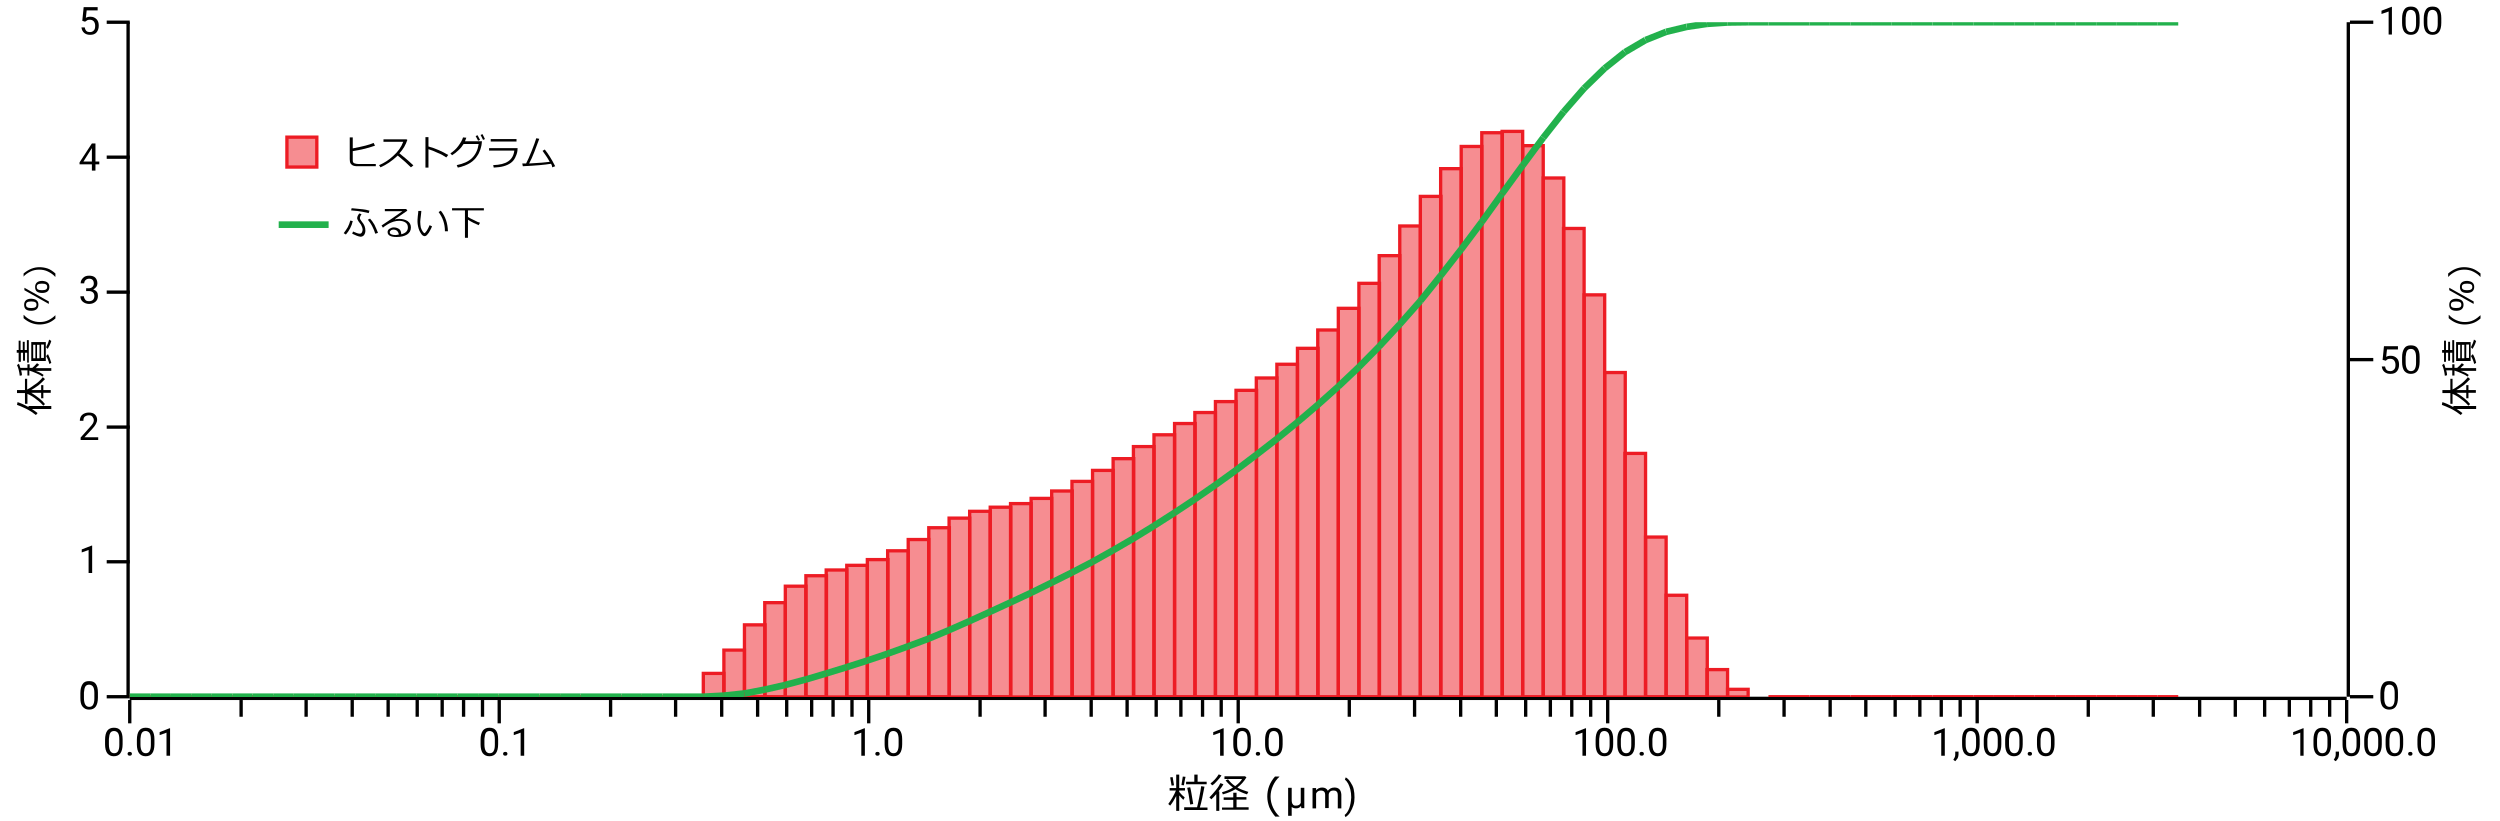 <?xml version="1.0" encoding="utf-8"?>
<!-- Generator: Adobe Illustrator 27.7.0, SVG Export Plug-In . SVG Version: 6.00 Build 0)  -->
<svg version="1.1" id="レイヤー_1" xmlns="http://www.w3.org/2000/svg" xmlns:xlink="http://www.w3.org/1999/xlink" x="0px"
	 y="0px" width="911.4px" height="299.3px" viewBox="0 0 911.4 299.3" style="enable-background:new 0 0 911.4 299.3;"
	 xml:space="preserve">
<style type="text/css">
	.st0{opacity:0.502;fill-rule:evenodd;clip-rule:evenodd;fill:#ED1C24;}
	.st1{fill:none;stroke:#ED1C24;stroke-width:1.212;stroke-miterlimit:10;}
	.st2{fill:none;stroke:#22B14C;stroke-width:2.423;stroke-miterlimit:10;}
	.st3{fill:none;stroke:#000000;stroke-width:1.212;stroke-miterlimit:10;}
	.st4{clip-path:url(#SVGID_00000161600395182683690740000003411268523356429487_);}
	
		.st5{clip-path:url(#SVGID_00000161600395182683690740000003411268523356429487_);fill:none;stroke:#22B14C;stroke-width:2.423;stroke-miterlimit:10;}
	.st6{fill:none;}
</style>
<g>
	<g>
		<g>
			<rect x="104.6" y="50" class="st0" width="10.9" height="10.9"/>
			<rect x="104.6" y="50" class="st1" width="10.9" height="10.9"/>
		</g>
		<line class="st2" x1="101.6" y1="81.9" x2="119.8" y2="81.9"/>
		<g>
			<path d="M6.4,146.6c1,0.3,2.4,0.9,4,1.8V148h8.3v1.1h-7.1c0.8,0.5,1.5,1,2.1,1.5l-0.6,0.7c-1-0.8-2.2-1.6-3.6-2.3
				s-2.5-1.1-3.3-1.4L6.4,146.6z M15.6,137.5l0.8,0.7c-0.6,0.7-1.4,1.4-2.3,2.2c-1,0.7-1.8,1.3-2.7,1.8H15v-1.8h0.8v1.8h2.7v1h-2.7
				v2H15v-2h-3.6c2.3,1.4,3.9,2.7,5,4.1l-0.6,0.6c-0.5-0.6-1.3-1.4-2.4-2.2c-1.1-0.9-2.2-1.6-3.4-2.1v3.6H9.1v-3.9H6.2v-1.1h2.9
				v-4.1h0.8v3.9c0.5-0.2,1.3-0.7,2.5-1.6C13.7,139.6,14.8,138.6,15.6,137.5z"/>
			<path d="M10.6,132.2H9.9v-3.6H9.1v2.9H8.4v-2.9H7.6v3.3H6.8v-3.3H6.1v-1h0.7v-3.4h0.7v3.4h0.8v-3h0.7v3h0.8V124h0.7V132.2z
				 M15.9,136.7l-0.4,0.6c-0.5-0.4-1.2-0.8-2.2-1.2s-1.8-0.8-2.6-1v1.8H10V135H7.7c0.2,0.7,0.3,1.3,0.3,1.8l-0.8,0.2
				c-0.2-1.6-0.5-2.9-1-3.9l0.7-0.5c0.2,0.4,0.3,0.9,0.5,1.5H10v-1.3h0.8v1.3h1c0.4-0.3,1-0.9,1.7-1.7l0.8,0.6
				c-0.3,0.2-0.7,0.6-1.3,1.2h5.7v1h-5.7C14.2,135.6,15.2,136.1,15.9,136.7z M16.7,131.6h-5.3v-6.9h5.3V131.6z M12.9,130.6v-4.9
				h-0.8v4.9H12.9z M14.4,130.6v-4.9h-0.9v4.9H14.4z M15,125.6v4.9h1v-4.9H15z M18.7,124.3c-0.3,1.1-0.8,2-1.3,2.9l-0.6-0.6
				c0.5-0.9,0.9-1.9,1.1-2.8L18.7,124.3z M18.7,132.3l-0.7,0.4c-0.3-1.2-0.7-2.1-1.2-2.9l0.7-0.7C18,130.1,18.4,131.2,18.7,132.3z"
				/>
			<path d="M20.2,114.9v1.2c-0.9,0.8-1.9,1.4-2.8,1.7s-1.9,0.5-3,0.5c-2.1,0-4.1-0.8-5.8-2.3v-1.2h0.1c0.7,0.8,1.5,1.4,2.6,1.9
				s2.1,0.7,3.2,0.7c1.1,0,2.2-0.2,3.2-0.7S19.5,115.6,20.2,114.9L20.2,114.9z"/>
			<path d="M14,111.1c0,1.4-0.9,2.2-2.6,2.2c-1.8,0-2.6-0.7-2.6-2.2c0-1.4,0.9-2.2,2.6-2.2C13.2,109,14,109.7,14,111.1z M8.9,104.9
				l8.9,5v0.9l-8.9-5V104.9z M9.5,111.1c0,0.4,0.1,0.7,0.4,0.9s0.8,0.3,1.5,0.3c0.7,0,1.2-0.1,1.5-0.3s0.4-0.5,0.4-0.9
				c0-0.4-0.1-0.7-0.4-0.9s-0.8-0.3-1.5-0.3c-0.7,0-1.2,0.1-1.5,0.3S9.5,110.7,9.5,111.1z M18,104.6c0,1.4-0.9,2.2-2.6,2.2
				c-1.8,0-2.6-0.7-2.6-2.2c0-1.4,0.9-2.2,2.6-2.2C17.1,102.5,18,103.2,18,104.6z M13.4,104.6c0,0.4,0.1,0.7,0.4,0.9
				s0.8,0.3,1.5,0.3c0.7,0,1.2-0.1,1.5-0.3s0.4-0.5,0.4-0.9c0-0.4-0.1-0.7-0.4-0.9s-0.8-0.3-1.5-0.3c-0.7,0-1.2,0.1-1.5,0.3
				S13.4,104.2,13.4,104.6z"/>
			<path d="M20.2,99.7v1.2h-0.1c-0.7-0.8-1.6-1.4-2.6-1.9s-2.1-0.7-3.2-0.7c-1.1,0-2.2,0.2-3.2,0.7s-1.9,1.1-2.6,1.9H8.6v-1.2
				c1.8-1.5,3.7-2.3,5.8-2.3c1.1,0,2.1,0.2,3,0.5S19.3,98.9,20.2,99.7z"/>
		</g>
		<g>
			<path d="M890.4,146.6c1,0.3,2.4,0.9,4,1.8V148h8.3v1.1h-7.1c0.8,0.5,1.5,1,2.1,1.5l-0.6,0.7c-1-0.8-2.2-1.6-3.6-2.3
				s-2.5-1.1-3.3-1.4L890.4,146.6z M899.7,137.5l0.8,0.7c-0.6,0.7-1.4,1.4-2.3,2.2c-1,0.7-1.8,1.3-2.7,1.8h3.6v-1.8h0.8v1.8h2.7v1
				h-2.7v2h-0.8v-2h-3.6c2.3,1.4,3.9,2.7,5,4.1l-0.6,0.6c-0.5-0.6-1.3-1.4-2.4-2.2c-1.1-0.9-2.2-1.6-3.4-2.1v3.6h-0.8v-3.9h-2.9
				v-1.1h2.9v-4.1h0.8v3.9c0.5-0.2,1.3-0.7,2.5-1.6C897.8,139.6,898.8,138.6,899.7,137.5z"/>
			<path d="M894.7,132.2H894v-3.6h-0.8v2.9h-0.7v-2.9h-0.8v3.3h-0.7v-3.3h-0.7v-1h0.7v-3.4h0.7v3.4h0.8v-3h0.7v3h0.8V124h0.7V132.2z
				 M900,136.7l-0.4,0.6c-0.5-0.4-1.2-0.8-2.2-1.2s-1.8-0.8-2.6-1v1.8H894V135h-2.2c0.2,0.7,0.3,1.3,0.3,1.8l-0.8,0.2
				c-0.2-1.6-0.5-2.9-1-3.9l0.7-0.5c0.2,0.4,0.3,0.9,0.5,1.5h2.5v-1.3h0.8v1.3h1c0.4-0.3,1-0.9,1.7-1.7l0.8,0.6
				c-0.3,0.2-0.7,0.6-1.3,1.2h5.7v1H897C898.3,135.6,899.3,136.1,900,136.7z M900.7,131.6h-5.3v-6.9h5.3V131.6z M896.9,130.6v-4.9
				h-0.8v4.9H896.9z M898.4,130.6v-4.9h-0.9v4.9H898.4z M899.1,125.6v4.9h1v-4.9H899.1z M902.7,124.3c-0.3,1.1-0.8,2-1.3,2.9
				l-0.6-0.6c0.5-0.9,0.9-1.9,1.1-2.8L902.7,124.3z M902.7,132.3l-0.7,0.4c-0.3-1.2-0.7-2.1-1.2-2.9l0.7-0.7
				C902.1,130.1,902.5,131.2,902.7,132.3z"/>
			<path d="M904.3,114.9v1.2c-0.9,0.8-1.9,1.4-2.8,1.7s-1.9,0.5-3,0.5c-2.1,0-4.1-0.8-5.8-2.3v-1.2h0.1c0.7,0.8,1.5,1.4,2.6,1.9
				s2.1,0.7,3.2,0.7c1.1,0,2.2-0.2,3.2-0.7S903.5,115.6,904.3,114.9L904.3,114.9z"/>
			<path d="M898.1,111.1c0,1.4-0.9,2.2-2.6,2.2c-1.8,0-2.6-0.7-2.6-2.2c0-1.4,0.9-2.2,2.6-2.2C897.2,109,898.1,109.7,898.1,111.1z
				 M892.9,104.9l8.9,5v0.9l-8.9-5V104.9z M893.5,111.1c0,0.4,0.1,0.7,0.4,0.9s0.8,0.3,1.5,0.3c0.7,0,1.2-0.1,1.5-0.3
				s0.4-0.5,0.4-0.9c0-0.4-0.1-0.7-0.4-0.9s-0.8-0.3-1.5-0.3c-0.7,0-1.2,0.1-1.5,0.3S893.5,110.7,893.5,111.1z M902,104.6
				c0,1.4-0.9,2.2-2.6,2.2c-1.8,0-2.6-0.7-2.6-2.2c0-1.4,0.9-2.2,2.6-2.2C901.1,102.5,902,103.2,902,104.6z M897.5,104.6
				c0,0.4,0.1,0.7,0.4,0.9s0.8,0.3,1.5,0.3c0.7,0,1.2-0.1,1.5-0.3s0.4-0.5,0.4-0.9c0-0.4-0.1-0.7-0.4-0.9s-0.8-0.3-1.5-0.3
				c-0.7,0-1.2,0.1-1.5,0.3S897.5,104.2,897.5,104.6z"/>
			<path d="M904.3,99.7v1.2h-0.1c-0.7-0.8-1.6-1.4-2.6-1.9s-2.1-0.7-3.2-0.7c-1.1,0-2.2,0.2-3.2,0.7s-1.9,1.1-2.6,1.9h-0.1v-1.2
				c1.8-1.5,3.7-2.3,5.8-2.3c1.1,0,2.1,0.2,3,0.5S903.3,98.9,904.3,99.7z"/>
		</g>
		<line class="st3" x1="46.7" y1="8.1" x2="46.7" y2="254"/>
		<line class="st3" x1="47.3" y1="254" x2="38.9" y2="254"/>
		<line class="st3" x1="47.3" y1="204.8" x2="38.9" y2="204.8"/>
		<line class="st3" x1="47.3" y1="155.7" x2="38.9" y2="155.7"/>
		<line class="st3" x1="47.3" y1="106.5" x2="38.9" y2="106.5"/>
		<line class="st3" x1="47.3" y1="57.3" x2="38.9" y2="57.3"/>
		<line class="st3" x1="47.3" y1="8.1" x2="38.9" y2="8.1"/>
		<g>
			<path d="M35.7,254.3c0,1.5-0.3,2.6-0.8,3.3c-0.5,0.7-1.3,1.1-2.4,1.1c-1.1,0-1.8-0.4-2.4-1.1s-0.8-1.8-0.8-3.2v-1.7
				c0-1.5,0.3-2.5,0.8-3.3s1.3-1.1,2.4-1.1c1.1,0,1.9,0.3,2.4,1s0.8,1.7,0.8,3.2V254.3z M34.4,252.6c0-1.1-0.2-1.9-0.5-2.3
				s-0.8-0.7-1.4-0.7c-0.6,0-1.1,0.2-1.4,0.7c-0.3,0.5-0.4,1.2-0.5,2.2v2c0,1.1,0.2,1.9,0.5,2.4s0.8,0.8,1.4,0.8
				c0.6,0,1.1-0.2,1.4-0.7c0.3-0.5,0.5-1.2,0.5-2.3V252.6z"/>
		</g>
		<g>
			<path d="M33.6,208.9h-1.3v-8.4l-2.5,0.9v-1.1l3.6-1.4h0.2V208.9z"/>
		</g>
		<g>
			<path d="M35.9,160.4h-6.5v-0.9l3.4-3.8c0.5-0.6,0.9-1,1.1-1.4s0.3-0.7,0.3-1.1c0-0.5-0.2-0.9-0.5-1.3s-0.7-0.5-1.3-0.5
				c-0.6,0-1.1,0.2-1.5,0.5s-0.5,0.9-0.5,1.5h-1.3c0-0.9,0.3-1.7,0.9-2.2s1.4-0.8,2.4-0.8c0.9,0,1.7,0.2,2.2,0.7s0.8,1.1,0.8,1.9
				c0,1-0.6,2.1-1.9,3.5l-2.7,2.9h5V160.4z"/>
		</g>
		<g>
			<path d="M31.3,105.1h1c0.6,0,1.1-0.2,1.4-0.5s0.5-0.7,0.5-1.2c0-1.2-0.6-1.8-1.7-1.8c-0.5,0-1,0.2-1.3,0.5s-0.5,0.7-0.5,1.2h-1.3
				c0-0.8,0.3-1.4,0.9-2s1.3-0.8,2.2-0.8c0.9,0,1.7,0.2,2.2,0.7s0.8,1.2,0.8,2.1c0,0.4-0.1,0.9-0.4,1.3s-0.7,0.7-1.1,0.9
				c0.5,0.2,1,0.5,1.3,0.9s0.4,0.9,0.4,1.5c0,0.9-0.3,1.6-0.9,2.1s-1.3,0.8-2.3,0.8c-0.9,0-1.7-0.3-2.3-0.8s-0.9-1.2-0.9-2h1.3
				c0,0.5,0.2,0.9,0.5,1.3s0.8,0.5,1.4,0.5c0.6,0,1.1-0.2,1.4-0.5s0.5-0.8,0.5-1.4c0-0.6-0.2-1-0.5-1.3s-0.9-0.5-1.5-0.5h-1V105.1z"
				/>
		</g>
		<g>
			<path d="M34.8,58.9h1.4v1h-1.4v2.3h-1.3v-2.3H29v-0.7l4.5-6.9h1.3V58.9z M30.4,58.9h3.1V54l-0.2,0.3L30.4,58.9z"/>
		</g>
		<g>
			<path d="M30,7.6l0.5-5h5.1v1.2h-4l-0.3,2.7c0.5-0.3,1-0.4,1.7-0.4c0.9,0,1.6,0.3,2.2,0.9s0.8,1.4,0.8,2.4c0,1-0.3,1.8-0.8,2.4
				s-1.3,0.9-2.3,0.9c-0.9,0-1.6-0.2-2.2-0.7s-0.9-1.2-1-2h1.2c0.1,0.6,0.3,1,0.6,1.3s0.8,0.4,1.3,0.4c0.6,0,1-0.2,1.4-0.6
				s0.5-1,0.5-1.7c0-0.7-0.2-1.2-0.5-1.6c-0.4-0.4-0.8-0.6-1.4-0.6c-0.6,0-1,0.1-1.3,0.4L31,7.9L30,7.6z"/>
		</g>
		<line class="st3" x1="856.1" y1="8.1" x2="856.1" y2="254"/>
		<line class="st3" x1="856.7" y1="254" x2="865.2" y2="254"/>
		<line class="st3" x1="856.7" y1="131.1" x2="865.2" y2="131.1"/>
		<line class="st3" x1="856.7" y1="8.1" x2="865.2" y2="8.1"/>
		<g>
			<path d="M874.2,254.3c0,1.5-0.3,2.6-0.8,3.3c-0.5,0.7-1.3,1.1-2.4,1.1c-1.1,0-1.8-0.4-2.4-1.1c-0.5-0.7-0.8-1.8-0.8-3.2v-1.7
				c0-1.5,0.3-2.5,0.8-3.3s1.3-1.1,2.4-1.1c1.1,0,1.9,0.3,2.4,1s0.8,1.7,0.8,3.2V254.3z M873,252.6c0-1.1-0.2-1.9-0.5-2.3
				s-0.8-0.7-1.4-0.7c-0.6,0-1.1,0.2-1.4,0.7c-0.3,0.5-0.4,1.2-0.5,2.2v2c0,1.1,0.2,1.9,0.5,2.4s0.8,0.8,1.4,0.8
				c0.6,0,1.1-0.2,1.4-0.7c0.3-0.5,0.5-1.2,0.5-2.3V252.6z"/>
		</g>
		<g>
			<path d="M868.6,131.2l0.5-5h5.1v1.2h-4l-0.3,2.7c0.5-0.3,1-0.4,1.7-0.4c0.9,0,1.6,0.3,2.2,0.9s0.8,1.4,0.8,2.4
				c0,1-0.3,1.8-0.8,2.4s-1.3,0.9-2.3,0.9c-0.9,0-1.6-0.2-2.2-0.7c-0.6-0.5-0.9-1.2-1-2h1.2c0.1,0.6,0.3,1,0.6,1.3s0.8,0.4,1.3,0.4
				c0.6,0,1-0.2,1.4-0.6s0.5-1,0.5-1.7c0-0.7-0.2-1.2-0.5-1.6s-0.8-0.6-1.4-0.6c-0.6,0-1,0.1-1.3,0.4l-0.3,0.3L868.6,131.2z"/>
			<path d="M882.1,131.9c0,1.5-0.3,2.6-0.8,3.3s-1.3,1.1-2.4,1.1c-1.1,0-1.8-0.4-2.4-1.1c-0.5-0.7-0.8-1.8-0.8-3.2v-1.7
				c0-1.5,0.3-2.5,0.8-3.3s1.3-1.1,2.4-1.1c1.1,0,1.9,0.3,2.4,1s0.8,1.7,0.8,3.2V131.9z M880.8,130.2c0-1.1-0.2-1.9-0.5-2.3
				c-0.3-0.5-0.8-0.7-1.4-0.7c-0.6,0-1.1,0.2-1.4,0.7c-0.3,0.5-0.4,1.2-0.5,2.2v2c0,1.1,0.2,1.9,0.5,2.4s0.8,0.8,1.4,0.8
				c0.6,0,1.1-0.2,1.4-0.7s0.5-1.2,0.5-2.3V130.2z"/>
		</g>
		<g>
			<path d="M872.1,12.6h-1.3V4.2l-2.6,0.9V3.9l3.6-1.4h0.2V12.6z"/>
			<path d="M882.1,8.3c0,1.5-0.3,2.6-0.8,3.3s-1.3,1.1-2.4,1.1c-1.1,0-1.8-0.4-2.4-1.1c-0.5-0.7-0.8-1.8-0.8-3.2V6.8
				c0-1.5,0.3-2.5,0.8-3.3s1.3-1.1,2.4-1.1c1.1,0,1.9,0.3,2.4,1s0.8,1.7,0.8,3.2V8.3z M880.8,6.6c0-1.1-0.2-1.9-0.5-2.3
				s-0.8-0.7-1.4-0.7c-0.6,0-1.1,0.2-1.4,0.7c-0.3,0.5-0.4,1.2-0.5,2.2v2c0,1.1,0.2,1.9,0.5,2.4s0.8,0.8,1.4,0.8
				c0.6,0,1.1-0.2,1.4-0.7s0.5-1.2,0.5-2.3V6.6z"/>
			<path d="M890,8.3c0,1.5-0.3,2.6-0.8,3.3s-1.3,1.1-2.4,1.1c-1.1,0-1.8-0.4-2.4-1.1c-0.5-0.7-0.8-1.8-0.8-3.2V6.8
				c0-1.5,0.3-2.5,0.8-3.3s1.3-1.1,2.4-1.1c1.1,0,1.9,0.3,2.4,1s0.8,1.7,0.8,3.2V8.3z M888.7,6.6c0-1.1-0.2-1.9-0.5-2.3
				s-0.8-0.7-1.4-0.7c-0.6,0-1.1,0.2-1.4,0.7c-0.3,0.5-0.4,1.2-0.5,2.2v2c0,1.1,0.2,1.9,0.5,2.4s0.8,0.8,1.4,0.8
				c0.6,0,1.1-0.2,1.4-0.7s0.5-1.2,0.5-2.3V6.6z"/>
		</g>
		<g>
			<path d="M426.6,293.7l-0.7-0.6c0.4-0.5,0.9-1.3,1.5-2.3c0.6-1,1-1.9,1.3-2.6h-2.3v-0.9h2.4v-4.9h1.1v4.9h2.1v0.9h-2.1v0.5
				c0.5,0.6,1.1,1.3,2,2l-0.5,0.9c-0.4-0.4-0.9-0.9-1.5-1.6v5.6h-1.1v-5.4C428.1,291.6,427.4,292.7,426.6,293.7z M427.1,286.4
				l-0.5-3l0.9-0.1l0.5,3L427.1,286.4z M431.6,286.3l-0.9-0.1l0.5-3.1l1,0.1C432.1,283.5,431.9,284.6,431.6,286.3z M431.7,295.2
				v-0.9h4.7c0.2-0.8,0.5-2,0.8-3.6s0.6-3,0.7-4.1l1.2,0.2c-0.6,3.2-1.1,5.7-1.7,7.6h2.8v0.9H431.7z M432.4,285.9V285l3,0v-2.6h1.2
				l0,2.6l3.3,0v0.9H432.4z M433.9,293.3c-0.4-3-0.8-5-1.1-6.1l1.1-0.2c0.3,1.1,0.6,3.1,1.1,6.1L433.9,293.3z"/>
			<path d="M443.4,295.6v-6.1c-0.7,0.8-1.3,1.5-1.8,1.9l-0.7-0.7c0.7-0.7,1.5-1.6,2.4-2.7c0.9-1.1,1.4-2,1.6-2.5l1.1,0.4
				c-0.4,0.8-1,1.6-1.8,2.6h0.3v7.1H443.4z M441.9,286.3l-0.6-0.7c1.2-0.9,2.2-2,3-3.3l1,0.4c-0.4,0.6-0.9,1.3-1.6,2
				C443.1,285.4,442.5,286,441.9,286.3z M450.4,287.7c-1.3,0.8-2.8,1.4-4.6,1.9l-0.3-0.8c1.5-0.4,2.8-0.9,4-1.7
				c-1.1-0.8-2-1.7-2.7-2.6l0.9-0.4c0.6,0.8,1.4,1.7,2.6,2.5c1.2-0.9,2.1-1.8,2.5-2.6h-6.4V283h7.5l0.5,0.4c-0.9,1.5-2,2.7-3.3,3.7
				c1,0.6,2.4,1.1,4,1.6l-0.5,0.9C453.1,289.1,451.7,288.5,450.4,287.7z M445.5,295.3v-0.9h4.1v-2.8h-3.5v-0.9h3.5V289h1.2v1.6h3.6
				v0.9h-3.6v2.8h4.4v0.9H445.5z"/>
			<path d="M466.5,297.7h-1.6c-1-1.2-1.7-2.3-2.2-3.5c-0.4-1.2-0.7-2.4-0.7-3.8c0-2.7,0.9-5.1,2.8-7.3h1.6v0.1
				c-1,0.9-1.7,1.9-2.3,3.2c-0.6,1.3-0.9,2.6-0.9,4c0,1.4,0.3,2.7,0.9,4S465.5,296.8,466.5,297.7L466.5,297.7z"/>
		</g>
		<g>
			<path d="M470.9,287.3v4.3c0,0.7,0.1,1.3,0.4,1.6c0.2,0.4,0.6,0.5,1.1,0.5c0.9,0,1.5-0.3,1.8-1v-5.5h1.3v7.4h-1.1l-0.1-0.8
				c-0.4,0.6-1,0.9-1.8,0.9c-0.7,0-1.2-0.2-1.6-0.5v3.2h-1.3v-10.2H470.9z"/>
		</g>
		<g>
			<path d="M479.8,287.3l0,0.8c0.5-0.6,1.3-1,2.2-1c1,0,1.7,0.4,2.1,1.2c0.2-0.4,0.6-0.6,1-0.9c0.4-0.2,0.9-0.3,1.4-0.3
				c1.6,0,2.4,0.9,2.5,2.6v5h-1.3v-4.9c0-0.5-0.1-0.9-0.4-1.2c-0.2-0.3-0.6-0.4-1.2-0.4c-0.5,0-0.9,0.1-1.2,0.4s-0.5,0.7-0.5,1.1
				v4.9h-1.3v-4.8c0-1.1-0.5-1.6-1.6-1.6c-0.8,0-1.4,0.4-1.7,1.1v5.4h-1.3v-7.4H479.8z"/>
			<path d="M493.8,290.7c0,1-0.1,2-0.4,2.9c-0.3,0.9-0.7,1.8-1.2,2.6c-0.5,0.8-1.1,1.3-1.7,1.7l-0.3-0.8c0.7-0.5,1.3-1.4,1.7-2.5
				c0.4-1.1,0.6-2.4,0.7-3.8v-0.2c0-1-0.1-1.8-0.3-2.7c-0.2-0.8-0.5-1.6-0.8-2.2c-0.4-0.7-0.8-1.2-1.2-1.5l0.3-0.8
				c0.6,0.3,1.2,0.9,1.7,1.7c0.5,0.8,1,1.6,1.2,2.6C493.7,288.6,493.8,289.6,493.8,290.7z"/>
		</g>
		<line class="st3" x1="47.3" y1="254.6" x2="855.5" y2="254.6"/>
		<line class="st3" x1="47.3" y1="255.2" x2="47.3" y2="263.7"/>
		<line class="st3" x1="87.9" y1="255.2" x2="87.9" y2="261.3"/>
		<line class="st3" x1="111.6" y1="255.2" x2="111.6" y2="261.3"/>
		<line class="st3" x1="128.4" y1="255.2" x2="128.4" y2="261.3"/>
		<line class="st3" x1="141.5" y1="255.2" x2="141.5" y2="261.3"/>
		<line class="st3" x1="152.1" y1="255.2" x2="152.1" y2="261.3"/>
		<line class="st3" x1="161.2" y1="255.2" x2="161.2" y2="261.3"/>
		<line class="st3" x1="169" y1="255.2" x2="169" y2="261.3"/>
		<line class="st3" x1="175.9" y1="255.2" x2="175.9" y2="261.3"/>
		<line class="st3" x1="182" y1="255.2" x2="182" y2="263.7"/>
		<line class="st3" x1="222.6" y1="255.2" x2="222.6" y2="261.3"/>
		<line class="st3" x1="246.3" y1="255.2" x2="246.3" y2="261.3"/>
		<line class="st3" x1="263.1" y1="255.2" x2="263.1" y2="261.3"/>
		<line class="st3" x1="276.2" y1="255.2" x2="276.2" y2="261.3"/>
		<line class="st3" x1="286.8" y1="255.2" x2="286.8" y2="261.3"/>
		<line class="st3" x1="295.9" y1="255.2" x2="295.9" y2="261.3"/>
		<line class="st3" x1="303.7" y1="255.2" x2="303.7" y2="261.3"/>
		<line class="st3" x1="310.6" y1="255.2" x2="310.6" y2="261.3"/>
		<line class="st3" x1="316.7" y1="255.2" x2="316.7" y2="263.7"/>
		<line class="st3" x1="357.3" y1="255.2" x2="357.3" y2="261.3"/>
		<line class="st3" x1="381" y1="255.2" x2="381" y2="261.3"/>
		<line class="st3" x1="397.8" y1="255.2" x2="397.8" y2="261.3"/>
		<line class="st3" x1="410.9" y1="255.2" x2="410.9" y2="261.3"/>
		<line class="st3" x1="421.5" y1="255.2" x2="421.5" y2="261.3"/>
		<line class="st3" x1="430.5" y1="255.2" x2="430.5" y2="261.3"/>
		<line class="st3" x1="438.4" y1="255.2" x2="438.4" y2="261.3"/>
		<line class="st3" x1="445.2" y1="255.2" x2="445.2" y2="261.3"/>
		<line class="st3" x1="451.4" y1="255.2" x2="451.4" y2="263.7"/>
		<line class="st3" x1="491.9" y1="255.2" x2="491.9" y2="261.3"/>
		<line class="st3" x1="515.7" y1="255.2" x2="515.7" y2="261.3"/>
		<line class="st3" x1="532.5" y1="255.2" x2="532.5" y2="261.3"/>
		<line class="st3" x1="545.5" y1="255.2" x2="545.5" y2="261.3"/>
		<line class="st3" x1="556.2" y1="255.2" x2="556.2" y2="261.3"/>
		<line class="st3" x1="565.2" y1="255.2" x2="565.2" y2="261.3"/>
		<line class="st3" x1="573" y1="255.2" x2="573" y2="261.3"/>
		<line class="st3" x1="579.9" y1="255.2" x2="579.9" y2="261.3"/>
		<line class="st3" x1="586.1" y1="255.2" x2="586.1" y2="263.7"/>
		<line class="st3" x1="626.6" y1="255.2" x2="626.6" y2="261.3"/>
		<line class="st3" x1="650.4" y1="255.2" x2="650.4" y2="261.3"/>
		<line class="st3" x1="667.2" y1="255.2" x2="667.2" y2="261.3"/>
		<line class="st3" x1="680.2" y1="255.2" x2="680.2" y2="261.3"/>
		<line class="st3" x1="690.9" y1="255.2" x2="690.9" y2="261.3"/>
		<line class="st3" x1="699.9" y1="255.2" x2="699.9" y2="261.3"/>
		<line class="st3" x1="707.7" y1="255.2" x2="707.7" y2="261.3"/>
		<line class="st3" x1="714.6" y1="255.2" x2="714.6" y2="261.3"/>
		<line class="st3" x1="720.8" y1="255.2" x2="720.8" y2="263.7"/>
		<line class="st3" x1="761.3" y1="255.2" x2="761.3" y2="261.3"/>
		<line class="st3" x1="785" y1="255.2" x2="785" y2="261.3"/>
		<line class="st3" x1="801.9" y1="255.2" x2="801.9" y2="261.3"/>
		<line class="st3" x1="814.9" y1="255.2" x2="814.9" y2="261.3"/>
		<line class="st3" x1="825.6" y1="255.2" x2="825.6" y2="261.3"/>
		<line class="st3" x1="834.6" y1="255.2" x2="834.6" y2="261.3"/>
		<line class="st3" x1="842.4" y1="255.2" x2="842.4" y2="261.3"/>
		<line class="st3" x1="849.3" y1="255.2" x2="849.3" y2="261.3"/>
		<line class="st3" x1="855.5" y1="255.2" x2="855.5" y2="263.7"/>
		<g>
			<path d="M44.7,271.3c0,1.5-0.3,2.6-0.8,3.3c-0.5,0.7-1.3,1.1-2.4,1.1c-1.1,0-1.8-0.4-2.4-1.1c-0.5-0.7-0.8-1.8-0.8-3.2v-1.7
				c0-1.5,0.3-2.6,0.8-3.3s1.3-1.1,2.4-1.1c1.1,0,1.9,0.3,2.4,1s0.8,1.7,0.8,3.2V271.3z M43.5,269.5c0-1.1-0.2-1.9-0.5-2.3
				s-0.8-0.7-1.4-0.7c-0.6,0-1.1,0.2-1.4,0.7c-0.3,0.5-0.4,1.2-0.5,2.2v2c0,1.1,0.2,1.9,0.5,2.4c0.3,0.5,0.8,0.8,1.4,0.8
				c0.6,0,1.1-0.2,1.4-0.7c0.3-0.5,0.5-1.2,0.5-2.3V269.5z"/>
			<path d="M46.5,274.8c0-0.2,0.1-0.4,0.2-0.5c0.1-0.1,0.3-0.2,0.6-0.2s0.5,0.1,0.6,0.2c0.1,0.1,0.2,0.3,0.2,0.5
				c0,0.2-0.1,0.4-0.2,0.5c-0.1,0.1-0.3,0.2-0.6,0.2s-0.5-0.1-0.6-0.2C46.6,275.2,46.5,275,46.5,274.8z"/>
			<path d="M56.3,271.3c0,1.5-0.3,2.6-0.8,3.3c-0.5,0.7-1.3,1.1-2.4,1.1c-1.1,0-1.8-0.4-2.4-1.1c-0.5-0.7-0.8-1.8-0.8-3.2v-1.7
				c0-1.5,0.3-2.6,0.8-3.3s1.3-1.1,2.4-1.1c1.1,0,1.9,0.3,2.4,1s0.8,1.7,0.8,3.2V271.3z M55,269.5c0-1.1-0.2-1.9-0.5-2.3
				s-0.8-0.7-1.4-0.7c-0.6,0-1.1,0.2-1.4,0.7c-0.3,0.5-0.4,1.2-0.5,2.2v2c0,1.1,0.2,1.9,0.5,2.4c0.3,0.5,0.8,0.8,1.4,0.8
				c0.6,0,1.1-0.2,1.4-0.7c0.3-0.5,0.5-1.2,0.5-2.3V269.5z"/>
			<path d="M62,275.5h-1.3v-8.4l-2.5,0.9v-1.1l3.6-1.4H62V275.5z"/>
		</g>
		<g>
			<path d="M181.6,271.3c0,1.5-0.3,2.6-0.8,3.3c-0.5,0.7-1.3,1.1-2.4,1.1c-1.1,0-1.8-0.4-2.4-1.1c-0.5-0.7-0.8-1.8-0.8-3.2v-1.7
				c0-1.5,0.3-2.6,0.8-3.3s1.3-1.1,2.4-1.1c1.1,0,1.9,0.3,2.4,1s0.8,1.7,0.8,3.2V271.3z M180.4,269.5c0-1.1-0.2-1.9-0.5-2.3
				s-0.8-0.7-1.4-0.7c-0.6,0-1.1,0.2-1.4,0.7c-0.3,0.5-0.4,1.2-0.5,2.2v2c0,1.1,0.2,1.9,0.5,2.4c0.3,0.5,0.8,0.8,1.4,0.8
				c0.6,0,1.1-0.2,1.4-0.7c0.3-0.5,0.5-1.2,0.5-2.3V269.5z"/>
			<path d="M183.4,274.8c0-0.2,0.1-0.4,0.2-0.5c0.1-0.1,0.3-0.2,0.6-0.2s0.5,0.1,0.6,0.2c0.1,0.1,0.2,0.3,0.2,0.5
				c0,0.2-0.1,0.4-0.2,0.5c-0.1,0.1-0.3,0.2-0.6,0.2s-0.5-0.1-0.6-0.2C183.5,275.2,183.4,275,183.4,274.8z"/>
			<path d="M191.1,275.5h-1.3v-8.4l-2.5,0.9v-1.1l3.6-1.4h0.2V275.5z"/>
		</g>
		<g>
			<path d="M315.2,275.5H314v-8.4l-2.5,0.9v-1.1l3.6-1.4h0.2V275.5z"/>
			<path d="M319.1,274.8c0-0.2,0.1-0.4,0.2-0.5c0.1-0.1,0.3-0.2,0.6-0.2s0.5,0.1,0.6,0.2c0.1,0.1,0.2,0.3,0.2,0.5
				c0,0.2-0.1,0.4-0.2,0.5c-0.1,0.1-0.3,0.2-0.6,0.2s-0.5-0.1-0.6-0.2C319.2,275.2,319.1,275,319.1,274.8z"/>
			<path d="M328.9,271.3c0,1.5-0.3,2.6-0.8,3.3c-0.5,0.7-1.3,1.1-2.4,1.1c-1.1,0-1.8-0.4-2.4-1.1c-0.5-0.7-0.8-1.8-0.8-3.2v-1.7
				c0-1.5,0.3-2.6,0.8-3.3s1.3-1.1,2.4-1.1c1.1,0,1.9,0.3,2.4,1s0.8,1.7,0.8,3.2V271.3z M327.6,269.5c0-1.1-0.2-1.9-0.5-2.3
				s-0.8-0.7-1.4-0.7c-0.6,0-1.1,0.2-1.4,0.7c-0.3,0.5-0.4,1.2-0.5,2.2v2c0,1.1,0.2,1.9,0.5,2.4c0.3,0.5,0.8,0.8,1.4,0.8
				c0.6,0,1.1-0.2,1.4-0.7c0.3-0.5,0.5-1.2,0.5-2.3V269.5z"/>
		</g>
		<g>
			<path d="M446.1,275.5h-1.3v-8.4l-2.5,0.9v-1.1l3.6-1.4h0.2V275.5z"/>
			<path d="M456,271.3c0,1.5-0.3,2.6-0.8,3.3c-0.5,0.7-1.3,1.1-2.4,1.1c-1.1,0-1.8-0.4-2.4-1.1c-0.5-0.7-0.8-1.8-0.8-3.2v-1.7
				c0-1.5,0.3-2.6,0.8-3.3s1.3-1.1,2.4-1.1c1.1,0,1.9,0.3,2.4,1s0.8,1.7,0.8,3.2V271.3z M454.8,269.5c0-1.1-0.2-1.9-0.5-2.3
				s-0.8-0.7-1.4-0.7c-0.6,0-1.1,0.2-1.4,0.7c-0.3,0.5-0.4,1.2-0.5,2.2v2c0,1.1,0.2,1.9,0.5,2.4c0.3,0.5,0.8,0.8,1.4,0.8
				c0.6,0,1.1-0.2,1.4-0.7c0.3-0.5,0.5-1.2,0.5-2.3V269.5z"/>
			<path d="M457.8,274.8c0-0.2,0.1-0.4,0.2-0.5c0.1-0.1,0.3-0.2,0.6-0.2s0.5,0.1,0.6,0.2c0.1,0.1,0.2,0.3,0.2,0.5
				c0,0.2-0.1,0.4-0.2,0.5c-0.1,0.1-0.3,0.2-0.6,0.2s-0.5-0.1-0.6-0.2C457.9,275.2,457.8,275,457.8,274.8z"/>
			<path d="M467.6,271.3c0,1.5-0.3,2.6-0.8,3.3c-0.5,0.7-1.3,1.1-2.4,1.1c-1.1,0-1.8-0.4-2.4-1.1c-0.5-0.7-0.8-1.8-0.8-3.2v-1.7
				c0-1.5,0.3-2.6,0.8-3.3s1.3-1.1,2.4-1.1c1.1,0,1.9,0.3,2.4,1s0.8,1.7,0.8,3.2V271.3z M466.3,269.5c0-1.1-0.2-1.9-0.5-2.3
				s-0.8-0.7-1.4-0.7c-0.6,0-1.1,0.2-1.4,0.7c-0.3,0.5-0.4,1.2-0.5,2.2v2c0,1.1,0.2,1.9,0.5,2.4c0.3,0.5,0.8,0.8,1.4,0.8
				c0.6,0,1.1-0.2,1.4-0.7c0.3-0.5,0.5-1.2,0.5-2.3V269.5z"/>
		</g>
		<g>
			<path d="M578.2,275.5h-1.3v-8.4l-2.5,0.9v-1.1l3.6-1.4h0.2V275.5z"/>
			<path d="M588.1,271.3c0,1.5-0.3,2.6-0.8,3.3c-0.5,0.7-1.3,1.1-2.4,1.1c-1.1,0-1.8-0.4-2.4-1.1c-0.5-0.7-0.8-1.8-0.8-3.2v-1.7
				c0-1.5,0.3-2.6,0.8-3.3s1.3-1.1,2.4-1.1c1.1,0,1.9,0.3,2.4,1s0.8,1.7,0.8,3.2V271.3z M586.8,269.5c0-1.1-0.2-1.9-0.5-2.3
				s-0.8-0.7-1.4-0.7c-0.6,0-1.1,0.2-1.4,0.7c-0.3,0.5-0.4,1.2-0.5,2.2v2c0,1.1,0.2,1.9,0.5,2.4c0.3,0.5,0.8,0.8,1.4,0.8
				c0.6,0,1.1-0.2,1.4-0.7c0.3-0.5,0.5-1.2,0.5-2.3V269.5z"/>
			<path d="M596,271.3c0,1.5-0.3,2.6-0.8,3.3c-0.5,0.7-1.3,1.1-2.4,1.1c-1.1,0-1.8-0.4-2.4-1.1c-0.5-0.7-0.8-1.8-0.8-3.2v-1.7
				c0-1.5,0.3-2.6,0.8-3.3s1.3-1.1,2.4-1.1c1.1,0,1.9,0.3,2.4,1s0.8,1.7,0.8,3.2V271.3z M594.7,269.5c0-1.1-0.2-1.9-0.5-2.3
				s-0.8-0.7-1.4-0.7c-0.6,0-1.1,0.2-1.4,0.7c-0.3,0.5-0.4,1.2-0.5,2.2v2c0,1.1,0.2,1.9,0.5,2.4c0.3,0.5,0.8,0.8,1.4,0.8
				c0.6,0,1.1-0.2,1.4-0.7c0.3-0.5,0.5-1.2,0.5-2.3V269.5z"/>
			<path d="M597.7,274.8c0-0.2,0.1-0.4,0.2-0.5c0.1-0.1,0.3-0.2,0.6-0.2s0.5,0.1,0.6,0.2c0.1,0.1,0.2,0.3,0.2,0.5
				c0,0.2-0.1,0.4-0.2,0.5c-0.1,0.1-0.3,0.2-0.6,0.2s-0.5-0.1-0.6-0.2C597.8,275.2,597.7,275,597.7,274.8z"/>
			<path d="M607.5,271.3c0,1.5-0.3,2.6-0.8,3.3c-0.5,0.7-1.3,1.1-2.4,1.1c-1.1,0-1.8-0.4-2.4-1.1c-0.5-0.7-0.8-1.8-0.8-3.2v-1.7
				c0-1.5,0.3-2.6,0.8-3.3s1.3-1.1,2.4-1.1c1.1,0,1.9,0.3,2.4,1s0.8,1.7,0.8,3.2V271.3z M606.2,269.5c0-1.1-0.2-1.9-0.5-2.3
				s-0.8-0.7-1.4-0.7c-0.6,0-1.1,0.2-1.4,0.7c-0.3,0.5-0.4,1.2-0.5,2.2v2c0,1.1,0.2,1.9,0.5,2.4c0.3,0.5,0.8,0.8,1.4,0.8
				c0.6,0,1.1-0.2,1.4-0.7c0.3-0.5,0.5-1.2,0.5-2.3V269.5z"/>
		</g>
		<g>
			<path d="M709,275.5h-1.3v-8.4l-2.5,0.9v-1.1l3.6-1.4h0.2V275.5z"/>
			<path d="M712.8,277.5l-0.7-0.5c0.4-0.6,0.7-1.2,0.7-1.8V274h1.2v1c0,0.5-0.1,0.9-0.3,1.4C713.4,276.8,713.1,277.2,712.8,277.5z"
				/>
			<path d="M721.7,271.3c0,1.5-0.3,2.6-0.8,3.3c-0.5,0.7-1.3,1.1-2.4,1.1c-1.1,0-1.8-0.4-2.4-1.1c-0.5-0.7-0.8-1.8-0.8-3.2v-1.7
				c0-1.5,0.3-2.6,0.8-3.3s1.3-1.1,2.4-1.1c1.1,0,1.9,0.3,2.4,1s0.8,1.7,0.8,3.2V271.3z M720.4,269.5c0-1.1-0.2-1.9-0.5-2.3
				s-0.8-0.7-1.4-0.7c-0.6,0-1.1,0.2-1.4,0.7c-0.3,0.5-0.4,1.2-0.5,2.2v2c0,1.1,0.2,1.9,0.5,2.4c0.3,0.5,0.8,0.8,1.4,0.8
				c0.6,0,1.1-0.2,1.4-0.7c0.3-0.5,0.5-1.2,0.5-2.3V269.5z"/>
			<path d="M729.6,271.3c0,1.5-0.3,2.6-0.8,3.3c-0.5,0.7-1.3,1.1-2.4,1.1c-1.1,0-1.8-0.4-2.4-1.1c-0.5-0.7-0.8-1.8-0.8-3.2v-1.7
				c0-1.5,0.3-2.6,0.8-3.3s1.3-1.1,2.4-1.1c1.1,0,1.9,0.3,2.4,1s0.8,1.7,0.8,3.2V271.3z M728.3,269.5c0-1.1-0.2-1.9-0.5-2.3
				s-0.8-0.7-1.4-0.7c-0.6,0-1.1,0.2-1.4,0.7c-0.3,0.5-0.4,1.2-0.5,2.2v2c0,1.1,0.2,1.9,0.5,2.4c0.3,0.5,0.8,0.8,1.4,0.8
				c0.6,0,1.1-0.2,1.4-0.7c0.3-0.5,0.5-1.2,0.5-2.3V269.5z"/>
			<path d="M737.4,271.3c0,1.5-0.3,2.6-0.8,3.3c-0.5,0.7-1.3,1.1-2.4,1.1c-1.1,0-1.8-0.4-2.4-1.1c-0.5-0.7-0.8-1.8-0.8-3.2v-1.7
				c0-1.5,0.3-2.6,0.8-3.3s1.3-1.1,2.4-1.1c1.1,0,1.9,0.3,2.4,1s0.8,1.7,0.8,3.2V271.3z M736.2,269.5c0-1.1-0.2-1.9-0.5-2.3
				s-0.8-0.7-1.4-0.7c-0.6,0-1.1,0.2-1.4,0.7c-0.3,0.5-0.4,1.2-0.5,2.2v2c0,1.1,0.2,1.9,0.5,2.4c0.3,0.5,0.8,0.8,1.4,0.8
				c0.6,0,1.1-0.2,1.4-0.7c0.3-0.5,0.5-1.2,0.5-2.3V269.5z"/>
			<path d="M739.2,274.8c0-0.2,0.1-0.4,0.2-0.5c0.1-0.1,0.3-0.2,0.6-0.2s0.5,0.1,0.6,0.2c0.1,0.1,0.2,0.3,0.2,0.5
				c0,0.2-0.1,0.4-0.2,0.5c-0.1,0.1-0.3,0.2-0.6,0.2s-0.5-0.1-0.6-0.2C739.3,275.2,739.2,275,739.2,274.8z"/>
			<path d="M749,271.3c0,1.5-0.3,2.6-0.8,3.3c-0.5,0.7-1.3,1.1-2.4,1.1c-1.1,0-1.8-0.4-2.4-1.1c-0.5-0.7-0.8-1.8-0.8-3.2v-1.7
				c0-1.5,0.3-2.6,0.8-3.3s1.3-1.1,2.4-1.1c1.1,0,1.9,0.3,2.4,1s0.8,1.7,0.8,3.2V271.3z M747.7,269.5c0-1.1-0.2-1.9-0.5-2.3
				s-0.8-0.7-1.4-0.7c-0.6,0-1.1,0.2-1.4,0.7c-0.3,0.5-0.4,1.2-0.5,2.2v2c0,1.1,0.2,1.9,0.5,2.4c0.3,0.5,0.8,0.8,1.4,0.8
				c0.6,0,1.1-0.2,1.4-0.7c0.3-0.5,0.5-1.2,0.5-2.3V269.5z"/>
		</g>
		<g>
			<path d="M839.9,275.5h-1.3v-8.4L836,268v-1.1l3.6-1.4h0.2V275.5z"/>
			<path d="M849.8,271.3c0,1.5-0.3,2.6-0.8,3.3c-0.5,0.7-1.3,1.1-2.4,1.1c-1.1,0-1.8-0.4-2.4-1.1c-0.5-0.7-0.8-1.8-0.8-3.2v-1.7
				c0-1.5,0.3-2.6,0.8-3.3s1.3-1.1,2.4-1.1c1.1,0,1.9,0.3,2.4,1s0.8,1.7,0.8,3.2V271.3z M848.5,269.5c0-1.1-0.2-1.9-0.5-2.3
				s-0.8-0.7-1.4-0.7c-0.6,0-1.1,0.2-1.4,0.7c-0.3,0.5-0.4,1.2-0.5,2.2v2c0,1.1,0.2,1.9,0.5,2.4c0.3,0.5,0.8,0.8,1.4,0.8
				c0.6,0,1.1-0.2,1.4-0.7c0.3-0.5,0.5-1.2,0.5-2.3V269.5z"/>
			<path d="M851.5,277.5l-0.7-0.5c0.4-0.6,0.7-1.2,0.7-1.8V274h1.2v1c0,0.5-0.1,0.9-0.3,1.4C852.1,276.8,851.9,277.2,851.5,277.5z"
				/>
			<path d="M860.4,271.3c0,1.5-0.3,2.6-0.8,3.3c-0.5,0.7-1.3,1.1-2.4,1.1c-1.1,0-1.8-0.4-2.4-1.1c-0.5-0.7-0.8-1.8-0.8-3.2v-1.7
				c0-1.5,0.3-2.6,0.8-3.3s1.3-1.1,2.4-1.1c1.1,0,1.9,0.3,2.4,1s0.8,1.7,0.8,3.2V271.3z M859.1,269.5c0-1.1-0.2-1.9-0.5-2.3
				s-0.8-0.7-1.4-0.7c-0.6,0-1.1,0.2-1.4,0.7c-0.3,0.5-0.4,1.2-0.5,2.2v2c0,1.1,0.2,1.9,0.5,2.4c0.3,0.5,0.8,0.8,1.4,0.8
				c0.6,0,1.1-0.2,1.4-0.7c0.3-0.5,0.5-1.2,0.5-2.3V269.5z"/>
			<path d="M868.3,271.3c0,1.5-0.3,2.6-0.8,3.3c-0.5,0.7-1.3,1.1-2.4,1.1c-1.1,0-1.8-0.4-2.4-1.1c-0.5-0.7-0.8-1.8-0.8-3.2v-1.7
				c0-1.5,0.3-2.6,0.8-3.3s1.3-1.1,2.4-1.1c1.1,0,1.9,0.3,2.4,1s0.8,1.7,0.8,3.2V271.3z M867,269.5c0-1.1-0.2-1.9-0.5-2.3
				s-0.8-0.7-1.4-0.7c-0.6,0-1.1,0.2-1.4,0.7c-0.3,0.5-0.4,1.2-0.5,2.2v2c0,1.1,0.2,1.9,0.5,2.4c0.3,0.5,0.8,0.8,1.4,0.8
				c0.6,0,1.1-0.2,1.4-0.7c0.3-0.5,0.5-1.2,0.5-2.3V269.5z"/>
			<path d="M876.1,271.3c0,1.5-0.3,2.6-0.8,3.3c-0.5,0.7-1.3,1.1-2.4,1.1c-1.1,0-1.8-0.4-2.4-1.1c-0.5-0.7-0.8-1.8-0.8-3.2v-1.7
				c0-1.5,0.3-2.6,0.8-3.3s1.3-1.1,2.4-1.1c1.1,0,1.9,0.3,2.4,1s0.8,1.7,0.8,3.2V271.3z M874.9,269.5c0-1.1-0.2-1.9-0.5-2.3
				s-0.8-0.7-1.4-0.7c-0.6,0-1.1,0.2-1.4,0.7c-0.3,0.5-0.4,1.2-0.5,2.2v2c0,1.1,0.2,1.9,0.5,2.4c0.3,0.5,0.8,0.8,1.4,0.8
				c0.6,0,1.1-0.2,1.4-0.7c0.3-0.5,0.5-1.2,0.5-2.3V269.5z"/>
			<path d="M877.9,274.8c0-0.2,0.1-0.4,0.2-0.5c0.1-0.1,0.3-0.2,0.6-0.2s0.5,0.1,0.6,0.2c0.1,0.1,0.2,0.3,0.2,0.5
				c0,0.2-0.1,0.4-0.2,0.5c-0.1,0.1-0.3,0.2-0.6,0.2s-0.5-0.1-0.6-0.2C878,275.2,877.9,275,877.9,274.8z"/>
			<path d="M887.7,271.3c0,1.5-0.3,2.6-0.8,3.3c-0.5,0.7-1.3,1.1-2.4,1.1c-1.1,0-1.8-0.4-2.4-1.1c-0.5-0.7-0.8-1.8-0.8-3.2v-1.7
				c0-1.5,0.3-2.6,0.8-3.3s1.3-1.1,2.4-1.1c1.1,0,1.9,0.3,2.4,1s0.8,1.7,0.8,3.2V271.3z M886.4,269.5c0-1.1-0.2-1.9-0.5-2.3
				s-0.8-0.7-1.4-0.7c-0.6,0-1.1,0.2-1.4,0.7c-0.3,0.5-0.4,1.2-0.5,2.2v2c0,1.1,0.2,1.9,0.5,2.4c0.3,0.5,0.8,0.8,1.4,0.8
				c0.6,0,1.1-0.2,1.4-0.7c0.3-0.5,0.5-1.2,0.5-2.3V269.5z"/>
		</g>
		<g>
			<defs>
				<rect id="SVGID_1_" x="47.3" y="8.1" width="808.1" height="246"/>
			</defs>
			<clipPath id="SVGID_00000112624959876372895610000006818718626807896199_">
				<use xlink:href="#SVGID_1_"  style="overflow:visible;"/>
			</clipPath>
			<g style="clip-path:url(#SVGID_00000112624959876372895610000006818718626807896199_);">
				<path class="st0" d="M47.3,254h7.5H47.3z"/>
				<path class="st1" d="M47.3,254h7.5H47.3z"/>
			</g>
			<g style="clip-path:url(#SVGID_00000112624959876372895610000006818718626807896199_);">
				<path class="st0" d="M54.8,254h7.5H54.8z"/>
				<path class="st1" d="M54.8,254h7.5H54.8z"/>
			</g>
			<g style="clip-path:url(#SVGID_00000112624959876372895610000006818718626807896199_);">
				<path class="st0" d="M62.3,254h7.5H62.3z"/>
				<path class="st1" d="M62.3,254h7.5H62.3z"/>
			</g>
			<g style="clip-path:url(#SVGID_00000112624959876372895610000006818718626807896199_);">
				<path class="st0" d="M69.7,254h7.5H69.7z"/>
				<path class="st1" d="M69.7,254h7.5H69.7z"/>
			</g>
			<g style="clip-path:url(#SVGID_00000112624959876372895610000006818718626807896199_);">
				<path class="st0" d="M77.2,254h7.5H77.2z"/>
				<path class="st1" d="M77.2,254h7.5H77.2z"/>
			</g>
			<g style="clip-path:url(#SVGID_00000112624959876372895610000006818718626807896199_);">
				<path class="st0" d="M84.7,254h7.5H84.7z"/>
				<path class="st1" d="M84.7,254h7.5H84.7z"/>
			</g>
			<g style="clip-path:url(#SVGID_00000112624959876372895610000006818718626807896199_);">
				<path class="st0" d="M92.1,254h7.5H92.1z"/>
				<path class="st1" d="M92.1,254h7.5H92.1z"/>
			</g>
			<g style="clip-path:url(#SVGID_00000112624959876372895610000006818718626807896199_);">
				<path class="st0" d="M99.6,254h7.5H99.6z"/>
				<path class="st1" d="M99.6,254h7.5H99.6z"/>
			</g>
			<g style="clip-path:url(#SVGID_00000112624959876372895610000006818718626807896199_);">
				<path class="st0" d="M107.1,254h7.5H107.1z"/>
				<path class="st1" d="M107.1,254h7.5H107.1z"/>
			</g>
			<g style="clip-path:url(#SVGID_00000112624959876372895610000006818718626807896199_);">
				<path class="st0" d="M114.5,254h7.5H114.5z"/>
				<path class="st1" d="M114.5,254h7.5H114.5z"/>
			</g>
			<g style="clip-path:url(#SVGID_00000112624959876372895610000006818718626807896199_);">
				<path class="st0" d="M122,254h7.5H122z"/>
				<path class="st1" d="M122,254h7.5H122z"/>
			</g>
			<g style="clip-path:url(#SVGID_00000112624959876372895610000006818718626807896199_);">
				<path class="st0" d="M129.5,254h7.5H129.5z"/>
				<path class="st1" d="M129.5,254h7.5H129.5z"/>
			</g>
			<g style="clip-path:url(#SVGID_00000112624959876372895610000006818718626807896199_);">
				<path class="st0" d="M137,254h7.5H137z"/>
				<path class="st1" d="M137,254h7.5H137z"/>
			</g>
			<g style="clip-path:url(#SVGID_00000112624959876372895610000006818718626807896199_);">
				<path class="st0" d="M144.4,254h7.5H144.4z"/>
				<path class="st1" d="M144.4,254h7.5H144.4z"/>
			</g>
			<g style="clip-path:url(#SVGID_00000112624959876372895610000006818718626807896199_);">
				<path class="st0" d="M151.9,254h7.5H151.9z"/>
				<path class="st1" d="M151.9,254h7.5H151.9z"/>
			</g>
			<g style="clip-path:url(#SVGID_00000112624959876372895610000006818718626807896199_);">
				<path class="st0" d="M159.4,254h7.5H159.4z"/>
				<path class="st1" d="M159.4,254h7.5H159.4z"/>
			</g>
			<g style="clip-path:url(#SVGID_00000112624959876372895610000006818718626807896199_);">
				<path class="st0" d="M166.8,254h7.5H166.8z"/>
				<path class="st1" d="M166.8,254h7.5H166.8z"/>
			</g>
			<g style="clip-path:url(#SVGID_00000112624959876372895610000006818718626807896199_);">
				<path class="st0" d="M174.3,254h7.5H174.3z"/>
				<path class="st1" d="M174.3,254h7.5H174.3z"/>
			</g>
			<g style="clip-path:url(#SVGID_00000112624959876372895610000006818718626807896199_);">
				<path class="st0" d="M181.8,254h7.5H181.8z"/>
				<path class="st1" d="M181.8,254h7.5H181.8z"/>
			</g>
			<g style="clip-path:url(#SVGID_00000112624959876372895610000006818718626807896199_);">
				<path class="st0" d="M189.2,254h7.5H189.2z"/>
				<path class="st1" d="M189.2,254h7.5H189.2z"/>
			</g>
			<g style="clip-path:url(#SVGID_00000112624959876372895610000006818718626807896199_);">
				<path class="st0" d="M196.7,254h7.5H196.7z"/>
				<path class="st1" d="M196.7,254h7.5H196.7z"/>
			</g>
			<g style="clip-path:url(#SVGID_00000112624959876372895610000006818718626807896199_);">
				<path class="st0" d="M204.2,254h7.5H204.2z"/>
				<path class="st1" d="M204.2,254h7.5H204.2z"/>
			</g>
			<g style="clip-path:url(#SVGID_00000112624959876372895610000006818718626807896199_);">
				<path class="st0" d="M211.6,254h7.5H211.6z"/>
				<path class="st1" d="M211.6,254h7.5H211.6z"/>
			</g>
			<g style="clip-path:url(#SVGID_00000112624959876372895610000006818718626807896199_);">
				<path class="st0" d="M219.1,254h7.5H219.1z"/>
				<path class="st1" d="M219.1,254h7.5H219.1z"/>
			</g>
			<g style="clip-path:url(#SVGID_00000112624959876372895610000006818718626807896199_);">
				<path class="st0" d="M226.6,254h7.5H226.6z"/>
				<path class="st1" d="M226.6,254h7.5H226.6z"/>
			</g>
			<g style="clip-path:url(#SVGID_00000112624959876372895610000006818718626807896199_);">
				<path class="st0" d="M234,254h7.5H234z"/>
				<path class="st1" d="M234,254h7.5H234z"/>
			</g>
			<g style="clip-path:url(#SVGID_00000112624959876372895610000006818718626807896199_);">
				<path class="st0" d="M241.5,254h7.5H241.5z"/>
				<path class="st1" d="M241.5,254h7.5H241.5z"/>
			</g>
			<g style="clip-path:url(#SVGID_00000112624959876372895610000006818718626807896199_);">
				<rect x="249" y="254" class="st0" width="7.5" height="0.1"/>
				<rect x="249" y="254" class="st1" width="7.5" height="0.1"/>
			</g>
			<g style="clip-path:url(#SVGID_00000112624959876372895610000006818718626807896199_);">
				<rect x="256.4" y="245.5" class="st0" width="7.5" height="8.5"/>
				<rect x="256.4" y="245.5" class="st1" width="7.5" height="8.5"/>
			</g>
			<g style="clip-path:url(#SVGID_00000112624959876372895610000006818718626807896199_);">
				<rect x="263.9" y="237" class="st0" width="7.5" height="17.1"/>
				<rect x="263.9" y="237" class="st1" width="7.5" height="17.1"/>
			</g>
			<g style="clip-path:url(#SVGID_00000112624959876372895610000006818718626807896199_);">
				<rect x="271.4" y="227.8" class="st0" width="7.5" height="26.2"/>
				<rect x="271.4" y="227.8" class="st1" width="7.5" height="26.2"/>
			</g>
			<g style="clip-path:url(#SVGID_00000112624959876372895610000006818718626807896199_);">
				<rect x="278.8" y="219.7" class="st0" width="7.5" height="34.3"/>
				<rect x="278.8" y="219.7" class="st1" width="7.5" height="34.3"/>
			</g>
			<g style="clip-path:url(#SVGID_00000112624959876372895610000006818718626807896199_);">
				<rect x="286.3" y="213.7" class="st0" width="7.5" height="40.4"/>
				<rect x="286.3" y="213.7" class="st1" width="7.5" height="40.4"/>
			</g>
			<g style="clip-path:url(#SVGID_00000112624959876372895610000006818718626807896199_);">
				<rect x="293.8" y="209.9" class="st0" width="7.5" height="44.1"/>
				<rect x="293.8" y="209.9" class="st1" width="7.5" height="44.1"/>
			</g>
			<g style="clip-path:url(#SVGID_00000112624959876372895610000006818718626807896199_);">
				<rect x="301.2" y="207.8" class="st0" width="7.5" height="46.3"/>
				<rect x="301.2" y="207.8" class="st1" width="7.5" height="46.3"/>
			</g>
			<g style="clip-path:url(#SVGID_00000112624959876372895610000006818718626807896199_);">
				<rect x="308.7" y="206.1" class="st0" width="7.5" height="47.9"/>
				<rect x="308.7" y="206.1" class="st1" width="7.5" height="47.9"/>
			</g>
			<g style="clip-path:url(#SVGID_00000112624959876372895610000006818718626807896199_);">
				<rect x="316.2" y="204" class="st0" width="7.5" height="50.1"/>
				<rect x="316.2" y="204" class="st1" width="7.5" height="50.1"/>
			</g>
			<g style="clip-path:url(#SVGID_00000112624959876372895610000006818718626807896199_);">
				<rect x="323.6" y="200.8" class="st0" width="7.5" height="53.3"/>
				<rect x="323.6" y="200.8" class="st1" width="7.5" height="53.3"/>
			</g>
			<g style="clip-path:url(#SVGID_00000112624959876372895610000006818718626807896199_);">
				<rect x="331.1" y="196.7" class="st0" width="7.5" height="57.4"/>
				<rect x="331.1" y="196.7" class="st1" width="7.5" height="57.4"/>
			</g>
			<g style="clip-path:url(#SVGID_00000112624959876372895610000006818718626807896199_);">
				<rect x="338.6" y="192.4" class="st0" width="7.5" height="61.6"/>
				<rect x="338.6" y="192.4" class="st1" width="7.5" height="61.6"/>
			</g>
			<g style="clip-path:url(#SVGID_00000112624959876372895610000006818718626807896199_);">
				<rect x="346" y="188.9" class="st0" width="7.5" height="65.2"/>
				<rect x="346" y="188.9" class="st1" width="7.5" height="65.2"/>
			</g>
			<g style="clip-path:url(#SVGID_00000112624959876372895610000006818718626807896199_);">
				<rect x="353.5" y="186.4" class="st0" width="7.5" height="67.6"/>
				<rect x="353.5" y="186.4" class="st1" width="7.5" height="67.6"/>
			</g>
			<g style="clip-path:url(#SVGID_00000112624959876372895610000006818718626807896199_);">
				<rect x="361" y="184.9" class="st0" width="7.5" height="69.1"/>
				<rect x="361" y="184.9" class="st1" width="7.5" height="69.1"/>
			</g>
			<g style="clip-path:url(#SVGID_00000112624959876372895610000006818718626807896199_);">
				<rect x="368.4" y="183.6" class="st0" width="7.5" height="70.5"/>
				<rect x="368.4" y="183.6" class="st1" width="7.5" height="70.5"/>
			</g>
			<g style="clip-path:url(#SVGID_00000112624959876372895610000006818718626807896199_);">
				<rect x="375.9" y="181.7" class="st0" width="7.5" height="72.3"/>
				<rect x="375.9" y="181.7" class="st1" width="7.5" height="72.3"/>
			</g>
			<g style="clip-path:url(#SVGID_00000112624959876372895610000006818718626807896199_);">
				<rect x="383.4" y="179" class="st0" width="7.5" height="75.1"/>
				<rect x="383.4" y="179" class="st1" width="7.5" height="75.1"/>
			</g>
			<g style="clip-path:url(#SVGID_00000112624959876372895610000006818718626807896199_);">
				<rect x="390.8" y="175.5" class="st0" width="7.5" height="78.6"/>
				<rect x="390.8" y="175.5" class="st1" width="7.5" height="78.6"/>
			</g>
			<g style="clip-path:url(#SVGID_00000112624959876372895610000006818718626807896199_);">
				<rect x="398.3" y="171.5" class="st0" width="7.5" height="82.6"/>
				<rect x="398.3" y="171.5" class="st1" width="7.5" height="82.6"/>
			</g>
			<g style="clip-path:url(#SVGID_00000112624959876372895610000006818718626807896199_);">
				<rect x="405.8" y="167.2" class="st0" width="7.5" height="86.9"/>
				<rect x="405.8" y="167.2" class="st1" width="7.5" height="86.9"/>
			</g>
			<g style="clip-path:url(#SVGID_00000112624959876372895610000006818718626807896199_);">
				<rect x="413.2" y="162.8" class="st0" width="7.5" height="91.2"/>
				<rect x="413.2" y="162.8" class="st1" width="7.5" height="91.2"/>
			</g>
			<g style="clip-path:url(#SVGID_00000112624959876372895610000006818718626807896199_);">
				<rect x="420.7" y="158.5" class="st0" width="7.5" height="95.5"/>
				<rect x="420.7" y="158.5" class="st1" width="7.5" height="95.5"/>
			</g>
			<g style="clip-path:url(#SVGID_00000112624959876372895610000006818718626807896199_);">
				<rect x="428.2" y="154.4" class="st0" width="7.5" height="99.6"/>
				<rect x="428.2" y="154.4" class="st1" width="7.5" height="99.6"/>
			</g>
			<g style="clip-path:url(#SVGID_00000112624959876372895610000006818718626807896199_);">
				<rect x="435.6" y="150.4" class="st0" width="7.5" height="103.6"/>
				<rect x="435.6" y="150.4" class="st1" width="7.5" height="103.6"/>
			</g>
			<g style="clip-path:url(#SVGID_00000112624959876372895610000006818718626807896199_);">
				<rect x="443.1" y="146.4" class="st0" width="7.5" height="107.6"/>
				<rect x="443.1" y="146.4" class="st1" width="7.5" height="107.6"/>
			</g>
			<g style="clip-path:url(#SVGID_00000112624959876372895610000006818718626807896199_);">
				<rect x="450.6" y="142.3" class="st0" width="7.5" height="111.8"/>
				<rect x="450.6" y="142.3" class="st1" width="7.5" height="111.8"/>
			</g>
			<g style="clip-path:url(#SVGID_00000112624959876372895610000006818718626807896199_);">
				<rect x="458" y="137.8" class="st0" width="7.5" height="116.3"/>
				<rect x="458" y="137.8" class="st1" width="7.5" height="116.3"/>
			</g>
			<g style="clip-path:url(#SVGID_00000112624959876372895610000006818718626807896199_);">
				<rect x="465.5" y="132.8" class="st0" width="7.5" height="121.3"/>
				<rect x="465.5" y="132.8" class="st1" width="7.5" height="121.3"/>
			</g>
			<g style="clip-path:url(#SVGID_00000112624959876372895610000006818718626807896199_);">
				<rect x="473" y="127" class="st0" width="7.5" height="127"/>
				<rect x="473" y="127" class="st1" width="7.5" height="127"/>
			</g>
			<g style="clip-path:url(#SVGID_00000112624959876372895610000006818718626807896199_);">
				<rect x="480.4" y="120.3" class="st0" width="7.5" height="133.7"/>
				<rect x="480.4" y="120.3" class="st1" width="7.5" height="133.7"/>
			</g>
			<g style="clip-path:url(#SVGID_00000112624959876372895610000006818718626807896199_);">
				<rect x="487.9" y="112.4" class="st0" width="7.5" height="141.6"/>
				<rect x="487.9" y="112.4" class="st1" width="7.5" height="141.6"/>
			</g>
			<g style="clip-path:url(#SVGID_00000112624959876372895610000006818718626807896199_);">
				<rect x="495.4" y="103.3" class="st0" width="7.5" height="150.7"/>
				<rect x="495.4" y="103.3" class="st1" width="7.5" height="150.7"/>
			</g>
			<g style="clip-path:url(#SVGID_00000112624959876372895610000006818718626807896199_);">
				<rect x="502.8" y="93.2" class="st0" width="7.5" height="160.9"/>
				<rect x="502.8" y="93.2" class="st1" width="7.5" height="160.9"/>
			</g>
			<g style="clip-path:url(#SVGID_00000112624959876372895610000006818718626807896199_);">
				<rect x="510.3" y="82.4" class="st0" width="7.5" height="171.7"/>
				<rect x="510.3" y="82.4" class="st1" width="7.5" height="171.7"/>
			</g>
			<g style="clip-path:url(#SVGID_00000112624959876372895610000006818718626807896199_);">
				<rect x="517.8" y="71.6" class="st0" width="7.5" height="182.5"/>
				<rect x="517.8" y="71.6" class="st1" width="7.5" height="182.5"/>
			</g>
			<g style="clip-path:url(#SVGID_00000112624959876372895610000006818718626807896199_);">
				<rect x="525.2" y="61.5" class="st0" width="7.5" height="192.5"/>
				<rect x="525.2" y="61.5" class="st1" width="7.5" height="192.5"/>
			</g>
			<g style="clip-path:url(#SVGID_00000112624959876372895610000006818718626807896199_);">
				<rect x="532.7" y="53.4" class="st0" width="7.5" height="200.7"/>
				<rect x="532.7" y="53.4" class="st1" width="7.5" height="200.7"/>
			</g>
			<g style="clip-path:url(#SVGID_00000112624959876372895610000006818718626807896199_);">
				<rect x="540.2" y="48.4" class="st0" width="7.5" height="205.7"/>
				<rect x="540.2" y="48.4" class="st1" width="7.5" height="205.7"/>
			</g>
			<g style="clip-path:url(#SVGID_00000112624959876372895610000006818718626807896199_);">
				<rect x="547.6" y="47.9" class="st0" width="7.5" height="206.2"/>
				<rect x="547.6" y="47.9" class="st1" width="7.5" height="206.2"/>
			</g>
			<g style="clip-path:url(#SVGID_00000112624959876372895610000006818718626807896199_);">
				<rect x="555.1" y="53.1" class="st0" width="7.5" height="200.9"/>
				<rect x="555.1" y="53.1" class="st1" width="7.5" height="200.9"/>
			</g>
			<g style="clip-path:url(#SVGID_00000112624959876372895610000006818718626807896199_);">
				<rect x="562.6" y="64.9" class="st0" width="7.5" height="189.2"/>
				<rect x="562.6" y="64.9" class="st1" width="7.5" height="189.2"/>
			</g>
			<g style="clip-path:url(#SVGID_00000112624959876372895610000006818718626807896199_);">
				<rect x="570" y="83.3" class="st0" width="7.5" height="170.7"/>
				<rect x="570" y="83.3" class="st1" width="7.5" height="170.7"/>
			</g>
			<g style="clip-path:url(#SVGID_00000112624959876372895610000006818718626807896199_);">
				<rect x="577.5" y="107.5" class="st0" width="7.5" height="146.5"/>
				<rect x="577.5" y="107.5" class="st1" width="7.5" height="146.5"/>
			</g>
			<g style="clip-path:url(#SVGID_00000112624959876372895610000006818718626807896199_);">
				<rect x="585" y="135.8" class="st0" width="7.5" height="118.3"/>
				<rect x="585" y="135.8" class="st1" width="7.5" height="118.3"/>
			</g>
			<g style="clip-path:url(#SVGID_00000112624959876372895610000006818718626807896199_);">
				<rect x="592.4" y="165.3" class="st0" width="7.5" height="88.8"/>
				<rect x="592.4" y="165.3" class="st1" width="7.5" height="88.8"/>
			</g>
			<g style="clip-path:url(#SVGID_00000112624959876372895610000006818718626807896199_);">
				<rect x="599.9" y="195.8" class="st0" width="7.5" height="58.2"/>
				<rect x="599.9" y="195.8" class="st1" width="7.5" height="58.2"/>
			</g>
			<g style="clip-path:url(#SVGID_00000112624959876372895610000006818718626807896199_);">
				<rect x="607.4" y="217" class="st0" width="7.5" height="37"/>
				<rect x="607.4" y="217" class="st1" width="7.5" height="37"/>
			</g>
			<g style="clip-path:url(#SVGID_00000112624959876372895610000006818718626807896199_);">
				<rect x="614.9" y="232.6" class="st0" width="7.5" height="21.4"/>
				<rect x="614.9" y="232.6" class="st1" width="7.5" height="21.4"/>
			</g>
			<g style="clip-path:url(#SVGID_00000112624959876372895610000006818718626807896199_);">
				<rect x="622.3" y="244.1" class="st0" width="7.5" height="10"/>
				<rect x="622.3" y="244.1" class="st1" width="7.5" height="10"/>
			</g>
			<g style="clip-path:url(#SVGID_00000112624959876372895610000006818718626807896199_);">
				<rect x="629.8" y="251.3" class="st0" width="7.5" height="2.8"/>
				<rect x="629.8" y="251.3" class="st1" width="7.5" height="2.8"/>
			</g>
			<g style="clip-path:url(#SVGID_00000112624959876372895610000006818718626807896199_);">
				<rect x="637.3" y="254" class="st0" width="7.5" height="0"/>
				<rect x="637.3" y="254" class="st1" width="7.5" height="0"/>
			</g>
			<g style="clip-path:url(#SVGID_00000112624959876372895610000006818718626807896199_);">
				<path class="st0" d="M644.7,254h7.5H644.7z"/>
				<path class="st1" d="M644.7,254h7.5H644.7z"/>
			</g>
			<g style="clip-path:url(#SVGID_00000112624959876372895610000006818718626807896199_);">
				<path class="st0" d="M652.2,254h7.5H652.2z"/>
				<path class="st1" d="M652.2,254h7.5H652.2z"/>
			</g>
			<g style="clip-path:url(#SVGID_00000112624959876372895610000006818718626807896199_);">
				<path class="st0" d="M659.7,254h7.5H659.7z"/>
				<path class="st1" d="M659.7,254h7.5H659.7z"/>
			</g>
			<g style="clip-path:url(#SVGID_00000112624959876372895610000006818718626807896199_);">
				<path class="st0" d="M667.1,254h7.5H667.1z"/>
				<path class="st1" d="M667.1,254h7.5H667.1z"/>
			</g>
			<g style="clip-path:url(#SVGID_00000112624959876372895610000006818718626807896199_);">
				<path class="st0" d="M674.6,254h7.5H674.6z"/>
				<path class="st1" d="M674.6,254h7.5H674.6z"/>
			</g>
			<g style="clip-path:url(#SVGID_00000112624959876372895610000006818718626807896199_);">
				<path class="st0" d="M682.1,254h7.5H682.1z"/>
				<path class="st1" d="M682.1,254h7.5H682.1z"/>
			</g>
			<g style="clip-path:url(#SVGID_00000112624959876372895610000006818718626807896199_);">
				<path class="st0" d="M689.5,254h7.5H689.5z"/>
				<path class="st1" d="M689.5,254h7.5H689.5z"/>
			</g>
			<g style="clip-path:url(#SVGID_00000112624959876372895610000006818718626807896199_);">
				<path class="st0" d="M697,254h7.5H697z"/>
				<path class="st1" d="M697,254h7.5H697z"/>
			</g>
			<g style="clip-path:url(#SVGID_00000112624959876372895610000006818718626807896199_);">
				<path class="st0" d="M704.5,254h7.5H704.5z"/>
				<path class="st1" d="M704.5,254h7.5H704.5z"/>
			</g>
			<g style="clip-path:url(#SVGID_00000112624959876372895610000006818718626807896199_);">
				<path class="st0" d="M711.9,254h7.5H711.9z"/>
				<path class="st1" d="M711.9,254h7.5H711.9z"/>
			</g>
			<g style="clip-path:url(#SVGID_00000112624959876372895610000006818718626807896199_);">
				<path class="st0" d="M719.4,254h7.5H719.4z"/>
				<path class="st1" d="M719.4,254h7.5H719.4z"/>
			</g>
			<g style="clip-path:url(#SVGID_00000112624959876372895610000006818718626807896199_);">
				<path class="st0" d="M726.9,254h7.5H726.9z"/>
				<path class="st1" d="M726.9,254h7.5H726.9z"/>
			</g>
			<g style="clip-path:url(#SVGID_00000112624959876372895610000006818718626807896199_);">
				<path class="st0" d="M734.3,254h7.5H734.3z"/>
				<path class="st1" d="M734.3,254h7.5H734.3z"/>
			</g>
			<g style="clip-path:url(#SVGID_00000112624959876372895610000006818718626807896199_);">
				<path class="st0" d="M741.8,254h7.5H741.8z"/>
				<path class="st1" d="M741.8,254h7.5H741.8z"/>
			</g>
			<g style="clip-path:url(#SVGID_00000112624959876372895610000006818718626807896199_);">
				<path class="st0" d="M749.3,254h7.5H749.3z"/>
				<path class="st1" d="M749.3,254h7.5H749.3z"/>
			</g>
			<g style="clip-path:url(#SVGID_00000112624959876372895610000006818718626807896199_);">
				<path class="st0" d="M756.7,254h7.5H756.7z"/>
				<path class="st1" d="M756.7,254h7.5H756.7z"/>
			</g>
			<g style="clip-path:url(#SVGID_00000112624959876372895610000006818718626807896199_);">
				<path class="st0" d="M764.2,254h7.5H764.2z"/>
				<path class="st1" d="M764.2,254h7.5H764.2z"/>
			</g>
			<g style="clip-path:url(#SVGID_00000112624959876372895610000006818718626807896199_);">
				<path class="st0" d="M771.7,254h7.5H771.7z"/>
				<path class="st1" d="M771.7,254h7.5H771.7z"/>
			</g>
			<g style="clip-path:url(#SVGID_00000112624959876372895610000006818718626807896199_);">
				<path class="st0" d="M779.1,254h7.5H779.1z"/>
				<path class="st1" d="M779.1,254h7.5H779.1z"/>
			</g>
			<g style="clip-path:url(#SVGID_00000112624959876372895610000006818718626807896199_);">
				<path class="st0" d="M786.6,254h7.5H786.6z"/>
				<path class="st1" d="M786.6,254h7.5H786.6z"/>
			</g>
			
				<line style="clip-path:url(#SVGID_00000112624959876372895610000006818718626807896199_);fill:none;stroke:#22B14C;stroke-width:2.423;stroke-miterlimit:10;" x1="47.3" y1="254" x2="54.8" y2="254"/>
			
				<line style="clip-path:url(#SVGID_00000112624959876372895610000006818718626807896199_);fill:none;stroke:#22B14C;stroke-width:2.423;stroke-miterlimit:10;" x1="54.8" y1="254" x2="62.3" y2="254"/>
			
				<line style="clip-path:url(#SVGID_00000112624959876372895610000006818718626807896199_);fill:none;stroke:#22B14C;stroke-width:2.423;stroke-miterlimit:10;" x1="62.3" y1="254" x2="69.7" y2="254"/>
			
				<line style="clip-path:url(#SVGID_00000112624959876372895610000006818718626807896199_);fill:none;stroke:#22B14C;stroke-width:2.423;stroke-miterlimit:10;" x1="69.7" y1="254" x2="77.2" y2="254"/>
			
				<line style="clip-path:url(#SVGID_00000112624959876372895610000006818718626807896199_);fill:none;stroke:#22B14C;stroke-width:2.423;stroke-miterlimit:10;" x1="77.2" y1="254" x2="84.7" y2="254"/>
			
				<line style="clip-path:url(#SVGID_00000112624959876372895610000006818718626807896199_);fill:none;stroke:#22B14C;stroke-width:2.423;stroke-miterlimit:10;" x1="84.7" y1="254" x2="92.1" y2="254"/>
			
				<line style="clip-path:url(#SVGID_00000112624959876372895610000006818718626807896199_);fill:none;stroke:#22B14C;stroke-width:2.423;stroke-miterlimit:10;" x1="92.1" y1="254" x2="99.6" y2="254"/>
			
				<line style="clip-path:url(#SVGID_00000112624959876372895610000006818718626807896199_);fill:none;stroke:#22B14C;stroke-width:2.423;stroke-miterlimit:10;" x1="99.6" y1="254" x2="107.1" y2="254"/>
			
				<line style="clip-path:url(#SVGID_00000112624959876372895610000006818718626807896199_);fill:none;stroke:#22B14C;stroke-width:2.423;stroke-miterlimit:10;" x1="107.1" y1="254" x2="114.5" y2="254"/>
			
				<line style="clip-path:url(#SVGID_00000112624959876372895610000006818718626807896199_);fill:none;stroke:#22B14C;stroke-width:2.423;stroke-miterlimit:10;" x1="114.5" y1="254" x2="122" y2="254"/>
			
				<line style="clip-path:url(#SVGID_00000112624959876372895610000006818718626807896199_);fill:none;stroke:#22B14C;stroke-width:2.423;stroke-miterlimit:10;" x1="122" y1="254" x2="129.5" y2="254"/>
			
				<line style="clip-path:url(#SVGID_00000112624959876372895610000006818718626807896199_);fill:none;stroke:#22B14C;stroke-width:2.423;stroke-miterlimit:10;" x1="129.5" y1="254" x2="137" y2="254"/>
			
				<line style="clip-path:url(#SVGID_00000112624959876372895610000006818718626807896199_);fill:none;stroke:#22B14C;stroke-width:2.423;stroke-miterlimit:10;" x1="137" y1="254" x2="144.4" y2="254"/>
			
				<line style="clip-path:url(#SVGID_00000112624959876372895610000006818718626807896199_);fill:none;stroke:#22B14C;stroke-width:2.423;stroke-miterlimit:10;" x1="144.4" y1="254" x2="151.9" y2="254"/>
			
				<line style="clip-path:url(#SVGID_00000112624959876372895610000006818718626807896199_);fill:none;stroke:#22B14C;stroke-width:2.423;stroke-miterlimit:10;" x1="151.9" y1="254" x2="159.4" y2="254"/>
			
				<line style="clip-path:url(#SVGID_00000112624959876372895610000006818718626807896199_);fill:none;stroke:#22B14C;stroke-width:2.423;stroke-miterlimit:10;" x1="159.4" y1="254" x2="166.8" y2="254"/>
			
				<line style="clip-path:url(#SVGID_00000112624959876372895610000006818718626807896199_);fill:none;stroke:#22B14C;stroke-width:2.423;stroke-miterlimit:10;" x1="166.8" y1="254" x2="174.3" y2="254"/>
			
				<line style="clip-path:url(#SVGID_00000112624959876372895610000006818718626807896199_);fill:none;stroke:#22B14C;stroke-width:2.423;stroke-miterlimit:10;" x1="174.3" y1="254" x2="181.8" y2="254"/>
			
				<line style="clip-path:url(#SVGID_00000112624959876372895610000006818718626807896199_);fill:none;stroke:#22B14C;stroke-width:2.423;stroke-miterlimit:10;" x1="181.8" y1="254" x2="189.2" y2="254"/>
			
				<line style="clip-path:url(#SVGID_00000112624959876372895610000006818718626807896199_);fill:none;stroke:#22B14C;stroke-width:2.423;stroke-miterlimit:10;" x1="189.2" y1="254" x2="196.7" y2="254"/>
			
				<line style="clip-path:url(#SVGID_00000112624959876372895610000006818718626807896199_);fill:none;stroke:#22B14C;stroke-width:2.423;stroke-miterlimit:10;" x1="196.7" y1="254" x2="204.2" y2="254"/>
			
				<line style="clip-path:url(#SVGID_00000112624959876372895610000006818718626807896199_);fill:none;stroke:#22B14C;stroke-width:2.423;stroke-miterlimit:10;" x1="204.2" y1="254" x2="211.6" y2="254"/>
			
				<line style="clip-path:url(#SVGID_00000112624959876372895610000006818718626807896199_);fill:none;stroke:#22B14C;stroke-width:2.423;stroke-miterlimit:10;" x1="211.6" y1="254" x2="219.1" y2="254"/>
			
				<line style="clip-path:url(#SVGID_00000112624959876372895610000006818718626807896199_);fill:none;stroke:#22B14C;stroke-width:2.423;stroke-miterlimit:10;" x1="219.1" y1="254" x2="226.6" y2="254"/>
			
				<line style="clip-path:url(#SVGID_00000112624959876372895610000006818718626807896199_);fill:none;stroke:#22B14C;stroke-width:2.423;stroke-miterlimit:10;" x1="226.6" y1="254" x2="234" y2="254"/>
			
				<line style="clip-path:url(#SVGID_00000112624959876372895610000006818718626807896199_);fill:none;stroke:#22B14C;stroke-width:2.423;stroke-miterlimit:10;" x1="234" y1="254" x2="241.5" y2="254"/>
			
				<line style="clip-path:url(#SVGID_00000112624959876372895610000006818718626807896199_);fill:none;stroke:#22B14C;stroke-width:2.423;stroke-miterlimit:10;" x1="241.5" y1="254" x2="249" y2="254"/>
			
				<line style="clip-path:url(#SVGID_00000112624959876372895610000006818718626807896199_);fill:none;stroke:#22B14C;stroke-width:2.423;stroke-miterlimit:10;" x1="249" y1="254" x2="256.4" y2="254"/>
			
				<line style="clip-path:url(#SVGID_00000112624959876372895610000006818718626807896199_);fill:none;stroke:#22B14C;stroke-width:2.423;stroke-miterlimit:10;" x1="256.4" y1="254" x2="263.9" y2="253.6"/>
			
				<line style="clip-path:url(#SVGID_00000112624959876372895610000006818718626807896199_);fill:none;stroke:#22B14C;stroke-width:2.423;stroke-miterlimit:10;" x1="263.9" y1="253.6" x2="271.4" y2="252.8"/>
			
				<line style="clip-path:url(#SVGID_00000112624959876372895610000006818718626807896199_);fill:none;stroke:#22B14C;stroke-width:2.423;stroke-miterlimit:10;" x1="271.4" y1="252.8" x2="278.8" y2="251.4"/>
			
				<line style="clip-path:url(#SVGID_00000112624959876372895610000006818718626807896199_);fill:none;stroke:#22B14C;stroke-width:2.423;stroke-miterlimit:10;" x1="278.8" y1="251.4" x2="286.3" y2="249.7"/>
			
				<line style="clip-path:url(#SVGID_00000112624959876372895610000006818718626807896199_);fill:none;stroke:#22B14C;stroke-width:2.423;stroke-miterlimit:10;" x1="286.3" y1="249.7" x2="293.8" y2="247.7"/>
			
				<line style="clip-path:url(#SVGID_00000112624959876372895610000006818718626807896199_);fill:none;stroke:#22B14C;stroke-width:2.423;stroke-miterlimit:10;" x1="293.8" y1="247.7" x2="301.2" y2="245.5"/>
			
				<line style="clip-path:url(#SVGID_00000112624959876372895610000006818718626807896199_);fill:none;stroke:#22B14C;stroke-width:2.423;stroke-miterlimit:10;" x1="301.2" y1="245.5" x2="308.7" y2="243.2"/>
			
				<line style="clip-path:url(#SVGID_00000112624959876372895610000006818718626807896199_);fill:none;stroke:#22B14C;stroke-width:2.423;stroke-miterlimit:10;" x1="308.7" y1="243.2" x2="316.2" y2="240.8"/>
			
				<line style="clip-path:url(#SVGID_00000112624959876372895610000006818718626807896199_);fill:none;stroke:#22B14C;stroke-width:2.423;stroke-miterlimit:10;" x1="316.2" y1="240.8" x2="323.6" y2="238.3"/>
			
				<line style="clip-path:url(#SVGID_00000112624959876372895610000006818718626807896199_);fill:none;stroke:#22B14C;stroke-width:2.423;stroke-miterlimit:10;" x1="323.6" y1="238.3" x2="331.1" y2="235.6"/>
			
				<line style="clip-path:url(#SVGID_00000112624959876372895610000006818718626807896199_);fill:none;stroke:#22B14C;stroke-width:2.423;stroke-miterlimit:10;" x1="331.1" y1="235.6" x2="338.6" y2="232.8"/>
			
				<line style="clip-path:url(#SVGID_00000112624959876372895610000006818718626807896199_);fill:none;stroke:#22B14C;stroke-width:2.423;stroke-miterlimit:10;" x1="338.6" y1="232.8" x2="346" y2="229.7"/>
			
				<line style="clip-path:url(#SVGID_00000112624959876372895610000006818718626807896199_);fill:none;stroke:#22B14C;stroke-width:2.423;stroke-miterlimit:10;" x1="346" y1="229.7" x2="353.5" y2="226.4"/>
			
				<line style="clip-path:url(#SVGID_00000112624959876372895610000006818718626807896199_);fill:none;stroke:#22B14C;stroke-width:2.423;stroke-miterlimit:10;" x1="353.5" y1="226.4" x2="361" y2="223"/>
			
				<line style="clip-path:url(#SVGID_00000112624959876372895610000006818718626807896199_);fill:none;stroke:#22B14C;stroke-width:2.423;stroke-miterlimit:10;" x1="361" y1="223" x2="368.4" y2="219.6"/>
			
				<line style="clip-path:url(#SVGID_00000112624959876372895610000006818718626807896199_);fill:none;stroke:#22B14C;stroke-width:2.423;stroke-miterlimit:10;" x1="368.4" y1="219.6" x2="375.9" y2="216.1"/>
			
				<line style="clip-path:url(#SVGID_00000112624959876372895610000006818718626807896199_);fill:none;stroke:#22B14C;stroke-width:2.423;stroke-miterlimit:10;" x1="375.9" y1="216.1" x2="383.4" y2="212.4"/>
			
				<line style="clip-path:url(#SVGID_00000112624959876372895610000006818718626807896199_);fill:none;stroke:#22B14C;stroke-width:2.423;stroke-miterlimit:10;" x1="383.4" y1="212.4" x2="390.8" y2="208.7"/>
			
				<line style="clip-path:url(#SVGID_00000112624959876372895610000006818718626807896199_);fill:none;stroke:#22B14C;stroke-width:2.423;stroke-miterlimit:10;" x1="390.8" y1="208.7" x2="398.3" y2="204.8"/>
			
				<line style="clip-path:url(#SVGID_00000112624959876372895610000006818718626807896199_);fill:none;stroke:#22B14C;stroke-width:2.423;stroke-miterlimit:10;" x1="398.3" y1="204.8" x2="405.8" y2="200.6"/>
			
				<line style="clip-path:url(#SVGID_00000112624959876372895610000006818718626807896199_);fill:none;stroke:#22B14C;stroke-width:2.423;stroke-miterlimit:10;" x1="405.8" y1="200.6" x2="413.2" y2="196.3"/>
			
				<line style="clip-path:url(#SVGID_00000112624959876372895610000006818718626807896199_);fill:none;stroke:#22B14C;stroke-width:2.423;stroke-miterlimit:10;" x1="413.2" y1="196.3" x2="420.7" y2="191.7"/>
			
				<line style="clip-path:url(#SVGID_00000112624959876372895610000006818718626807896199_);fill:none;stroke:#22B14C;stroke-width:2.423;stroke-miterlimit:10;" x1="420.7" y1="191.7" x2="428.2" y2="186.9"/>
			
				<line style="clip-path:url(#SVGID_00000112624959876372895610000006818718626807896199_);fill:none;stroke:#22B14C;stroke-width:2.423;stroke-miterlimit:10;" x1="428.2" y1="186.9" x2="435.6" y2="182"/>
			
				<line style="clip-path:url(#SVGID_00000112624959876372895610000006818718626807896199_);fill:none;stroke:#22B14C;stroke-width:2.423;stroke-miterlimit:10;" x1="435.6" y1="182" x2="443.1" y2="176.8"/>
			
				<line style="clip-path:url(#SVGID_00000112624959876372895610000006818718626807896199_);fill:none;stroke:#22B14C;stroke-width:2.423;stroke-miterlimit:10;" x1="443.1" y1="176.8" x2="450.6" y2="171.4"/>
			
				<line style="clip-path:url(#SVGID_00000112624959876372895610000006818718626807896199_);fill:none;stroke:#22B14C;stroke-width:2.423;stroke-miterlimit:10;" x1="450.6" y1="171.4" x2="458" y2="165.8"/>
			
				<line style="clip-path:url(#SVGID_00000112624959876372895610000006818718626807896199_);fill:none;stroke:#22B14C;stroke-width:2.423;stroke-miterlimit:10;" x1="458" y1="165.8" x2="465.5" y2="160"/>
			
				<line style="clip-path:url(#SVGID_00000112624959876372895610000006818718626807896199_);fill:none;stroke:#22B14C;stroke-width:2.423;stroke-miterlimit:10;" x1="465.5" y1="160" x2="473" y2="153.9"/>
			
				<line style="clip-path:url(#SVGID_00000112624959876372895610000006818718626807896199_);fill:none;stroke:#22B14C;stroke-width:2.423;stroke-miterlimit:10;" x1="473" y1="153.9" x2="480.4" y2="147.6"/>
			
				<line style="clip-path:url(#SVGID_00000112624959876372895610000006818718626807896199_);fill:none;stroke:#22B14C;stroke-width:2.423;stroke-miterlimit:10;" x1="480.4" y1="147.6" x2="487.9" y2="140.9"/>
			
				<line style="clip-path:url(#SVGID_00000112624959876372895610000006818718626807896199_);fill:none;stroke:#22B14C;stroke-width:2.423;stroke-miterlimit:10;" x1="487.9" y1="140.9" x2="495.4" y2="133.8"/>
			
				<line style="clip-path:url(#SVGID_00000112624959876372895610000006818718626807896199_);fill:none;stroke:#22B14C;stroke-width:2.423;stroke-miterlimit:10;" x1="495.4" y1="133.8" x2="502.8" y2="126.3"/>
			
				<line style="clip-path:url(#SVGID_00000112624959876372895610000006818718626807896199_);fill:none;stroke:#22B14C;stroke-width:2.423;stroke-miterlimit:10;" x1="502.8" y1="126.3" x2="510.3" y2="118.2"/>
			
				<line style="clip-path:url(#SVGID_00000112624959876372895610000006818718626807896199_);fill:none;stroke:#22B14C;stroke-width:2.423;stroke-miterlimit:10;" x1="510.3" y1="118.2" x2="517.8" y2="109.7"/>
			
				<line style="clip-path:url(#SVGID_00000112624959876372895610000006818718626807896199_);fill:none;stroke:#22B14C;stroke-width:2.423;stroke-miterlimit:10;" x1="517.8" y1="109.7" x2="525.2" y2="100.5"/>
			
				<line style="clip-path:url(#SVGID_00000112624959876372895610000006818718626807896199_);fill:none;stroke:#22B14C;stroke-width:2.423;stroke-miterlimit:10;" x1="525.2" y1="100.5" x2="532.7" y2="90.9"/>
			
				<line style="clip-path:url(#SVGID_00000112624959876372895610000006818718626807896199_);fill:none;stroke:#22B14C;stroke-width:2.423;stroke-miterlimit:10;" x1="532.7" y1="90.9" x2="540.2" y2="80.9"/>
			
				<line style="clip-path:url(#SVGID_00000112624959876372895610000006818718626807896199_);fill:none;stroke:#22B14C;stroke-width:2.423;stroke-miterlimit:10;" x1="540.2" y1="80.9" x2="547.6" y2="70.6"/>
			
				<line style="clip-path:url(#SVGID_00000112624959876372895610000006818718626807896199_);fill:none;stroke:#22B14C;stroke-width:2.423;stroke-miterlimit:10;" x1="547.6" y1="70.6" x2="555.1" y2="60.3"/>
			
				<line style="clip-path:url(#SVGID_00000112624959876372895610000006818718626807896199_);fill:none;stroke:#22B14C;stroke-width:2.423;stroke-miterlimit:10;" x1="555.1" y1="60.3" x2="562.6" y2="50.2"/>
			
				<line style="clip-path:url(#SVGID_00000112624959876372895610000006818718626807896199_);fill:none;stroke:#22B14C;stroke-width:2.423;stroke-miterlimit:10;" x1="562.6" y1="50.2" x2="570" y2="40.8"/>
			
				<line style="clip-path:url(#SVGID_00000112624959876372895610000006818718626807896199_);fill:none;stroke:#22B14C;stroke-width:2.423;stroke-miterlimit:10;" x1="570" y1="40.8" x2="577.5" y2="32.2"/>
			
				<line style="clip-path:url(#SVGID_00000112624959876372895610000006818718626807896199_);fill:none;stroke:#22B14C;stroke-width:2.423;stroke-miterlimit:10;" x1="577.5" y1="32.2" x2="585" y2="24.9"/>
			
				<line style="clip-path:url(#SVGID_00000112624959876372895610000006818718626807896199_);fill:none;stroke:#22B14C;stroke-width:2.423;stroke-miterlimit:10;" x1="585" y1="24.9" x2="592.4" y2="19"/>
			
				<line style="clip-path:url(#SVGID_00000112624959876372895610000006818718626807896199_);fill:none;stroke:#22B14C;stroke-width:2.423;stroke-miterlimit:10;" x1="592.4" y1="19" x2="599.9" y2="14.6"/>
			
				<line style="clip-path:url(#SVGID_00000112624959876372895610000006818718626807896199_);fill:none;stroke:#22B14C;stroke-width:2.423;stroke-miterlimit:10;" x1="599.9" y1="14.6" x2="607.4" y2="11.6"/>
			
				<line style="clip-path:url(#SVGID_00000112624959876372895610000006818718626807896199_);fill:none;stroke:#22B14C;stroke-width:2.423;stroke-miterlimit:10;" x1="607.4" y1="11.6" x2="614.9" y2="9.8"/>
			
				<line style="clip-path:url(#SVGID_00000112624959876372895610000006818718626807896199_);fill:none;stroke:#22B14C;stroke-width:2.423;stroke-miterlimit:10;" x1="614.9" y1="9.8" x2="622.3" y2="8.7"/>
			
				<line style="clip-path:url(#SVGID_00000112624959876372895610000006818718626807896199_);fill:none;stroke:#22B14C;stroke-width:2.423;stroke-miterlimit:10;" x1="622.3" y1="8.7" x2="629.8" y2="8.2"/>
			
				<line style="clip-path:url(#SVGID_00000112624959876372895610000006818718626807896199_);fill:none;stroke:#22B14C;stroke-width:2.423;stroke-miterlimit:10;" x1="629.8" y1="8.2" x2="637.3" y2="8.1"/>
			
				<line style="clip-path:url(#SVGID_00000112624959876372895610000006818718626807896199_);fill:none;stroke:#22B14C;stroke-width:2.423;stroke-miterlimit:10;" x1="637.3" y1="8.1" x2="644.7" y2="8.1"/>
			
				<line style="clip-path:url(#SVGID_00000112624959876372895610000006818718626807896199_);fill:none;stroke:#22B14C;stroke-width:2.423;stroke-miterlimit:10;" x1="644.7" y1="8.1" x2="652.2" y2="8.1"/>
			
				<line style="clip-path:url(#SVGID_00000112624959876372895610000006818718626807896199_);fill:none;stroke:#22B14C;stroke-width:2.423;stroke-miterlimit:10;" x1="652.2" y1="8.1" x2="659.7" y2="8.1"/>
			
				<line style="clip-path:url(#SVGID_00000112624959876372895610000006818718626807896199_);fill:none;stroke:#22B14C;stroke-width:2.423;stroke-miterlimit:10;" x1="659.7" y1="8.1" x2="667.1" y2="8.1"/>
			
				<line style="clip-path:url(#SVGID_00000112624959876372895610000006818718626807896199_);fill:none;stroke:#22B14C;stroke-width:2.423;stroke-miterlimit:10;" x1="667.1" y1="8.1" x2="674.6" y2="8.1"/>
			
				<line style="clip-path:url(#SVGID_00000112624959876372895610000006818718626807896199_);fill:none;stroke:#22B14C;stroke-width:2.423;stroke-miterlimit:10;" x1="674.6" y1="8.1" x2="682.1" y2="8.1"/>
			
				<line style="clip-path:url(#SVGID_00000112624959876372895610000006818718626807896199_);fill:none;stroke:#22B14C;stroke-width:2.423;stroke-miterlimit:10;" x1="682.1" y1="8.1" x2="689.5" y2="8.1"/>
			
				<line style="clip-path:url(#SVGID_00000112624959876372895610000006818718626807896199_);fill:none;stroke:#22B14C;stroke-width:2.423;stroke-miterlimit:10;" x1="689.5" y1="8.1" x2="697" y2="8.1"/>
			
				<line style="clip-path:url(#SVGID_00000112624959876372895610000006818718626807896199_);fill:none;stroke:#22B14C;stroke-width:2.423;stroke-miterlimit:10;" x1="697" y1="8.1" x2="704.5" y2="8.1"/>
			
				<line style="clip-path:url(#SVGID_00000112624959876372895610000006818718626807896199_);fill:none;stroke:#22B14C;stroke-width:2.423;stroke-miterlimit:10;" x1="704.5" y1="8.1" x2="711.9" y2="8.1"/>
			
				<line style="clip-path:url(#SVGID_00000112624959876372895610000006818718626807896199_);fill:none;stroke:#22B14C;stroke-width:2.423;stroke-miterlimit:10;" x1="711.9" y1="8.1" x2="719.4" y2="8.1"/>
			
				<line style="clip-path:url(#SVGID_00000112624959876372895610000006818718626807896199_);fill:none;stroke:#22B14C;stroke-width:2.423;stroke-miterlimit:10;" x1="719.4" y1="8.1" x2="726.9" y2="8.1"/>
			
				<line style="clip-path:url(#SVGID_00000112624959876372895610000006818718626807896199_);fill:none;stroke:#22B14C;stroke-width:2.423;stroke-miterlimit:10;" x1="726.9" y1="8.1" x2="734.3" y2="8.1"/>
			
				<line style="clip-path:url(#SVGID_00000112624959876372895610000006818718626807896199_);fill:none;stroke:#22B14C;stroke-width:2.423;stroke-miterlimit:10;" x1="734.3" y1="8.1" x2="741.8" y2="8.1"/>
			
				<line style="clip-path:url(#SVGID_00000112624959876372895610000006818718626807896199_);fill:none;stroke:#22B14C;stroke-width:2.423;stroke-miterlimit:10;" x1="741.8" y1="8.1" x2="749.3" y2="8.1"/>
			
				<line style="clip-path:url(#SVGID_00000112624959876372895610000006818718626807896199_);fill:none;stroke:#22B14C;stroke-width:2.423;stroke-miterlimit:10;" x1="749.3" y1="8.1" x2="756.7" y2="8.1"/>
			
				<line style="clip-path:url(#SVGID_00000112624959876372895610000006818718626807896199_);fill:none;stroke:#22B14C;stroke-width:2.423;stroke-miterlimit:10;" x1="756.7" y1="8.1" x2="764.2" y2="8.1"/>
			
				<line style="clip-path:url(#SVGID_00000112624959876372895610000006818718626807896199_);fill:none;stroke:#22B14C;stroke-width:2.423;stroke-miterlimit:10;" x1="764.2" y1="8.1" x2="771.7" y2="8.1"/>
			
				<line style="clip-path:url(#SVGID_00000112624959876372895610000006818718626807896199_);fill:none;stroke:#22B14C;stroke-width:2.423;stroke-miterlimit:10;" x1="771.7" y1="8.1" x2="779.1" y2="8.1"/>
			
				<line style="clip-path:url(#SVGID_00000112624959876372895610000006818718626807896199_);fill:none;stroke:#22B14C;stroke-width:2.423;stroke-miterlimit:10;" x1="779.1" y1="8.1" x2="786.6" y2="8.1"/>
			
				<line style="clip-path:url(#SVGID_00000112624959876372895610000006818718626807896199_);fill:none;stroke:#22B14C;stroke-width:2.423;stroke-miterlimit:10;" x1="786.6" y1="8.1" x2="794.1" y2="8.1"/>
		</g>
	</g>
</g>
<g>
	<path d="M137,60.6h-6.5c-0.5,0-0.9,0-1.3-0.1c-0.4-0.1-0.7-0.2-0.9-0.4c-0.3-0.2-0.4-0.4-0.6-0.7c-0.1-0.3-0.2-0.7-0.2-1.4v-7.9
		h1.1v4c3.6-0.7,6.1-1.3,7.6-2l0.5,1c-0.7,0.3-1.9,0.6-3.6,1.1c-1.7,0.4-3.2,0.7-4.5,0.9v3c0,0.5,0,0.8,0.1,1
		c0.1,0.2,0.3,0.4,0.7,0.5c0.3,0.1,0.8,0.2,1.4,0.2h6.2V60.6z"/>
	<path d="M150.7,60.3l-0.9,0.7c-1.2-1.2-2.7-2.6-4.8-4.3c-2.1,2-4.2,3.4-6.3,4.3l-0.5-0.8c1.7-0.7,3.5-1.8,5.2-3.4
		c1.7-1.5,2.9-3.2,3.6-5.1h-7.2v-0.9h8.4l0.3,0.2c-0.6,1.8-1.5,3.4-2.9,4.9C147,57,148.7,58.4,150.7,60.3z"/>
	<path d="M163.4,56.5l-0.7,0.9c-0.9-0.6-1.9-1.2-3.2-1.7c-1.2-0.6-2.3-1-3.3-1.3v6.7h-1.1V50h1.1v3.4
		C158.8,54.1,161.2,55.2,163.4,56.5z"/>
	<path d="M170,50.2c-0.1,0.4-0.3,0.8-0.5,1.3h6.2l-0.1,0.9c0,0.3-0.1,0.7-0.3,1.5c-0.1,0.5-0.3,0.9-0.5,1.4s-0.4,1-0.8,1.5
		c-0.3,0.5-0.7,1-1.1,1.4s-1,0.9-1.5,1.2c-0.6,0.4-1.3,0.7-2,1c-0.8,0.3-1.6,0.5-2.5,0.7l-0.4-0.9c2.4-0.5,4.3-1.3,5.6-2.6
		c1.3-1.3,2.1-3,2.4-5.1H169c-0.5,0.8-1.1,1.6-1.9,2.3c-0.7,0.7-1.5,1.3-2.3,1.8l-0.6-0.7c1.1-0.7,2.1-1.6,2.9-2.7
		c0.8-1.1,1.4-2.1,1.7-3.1L170,50.2z M175,51l-0.7,0.3c-0.3-0.6-0.6-1.2-0.9-1.7l0.7-0.3C174.4,49.8,174.7,50.4,175,51z M176.8,50.7
		l-0.7,0.3c-0.3-0.7-0.6-1.2-0.9-1.8l0.7-0.3C176.2,49.5,176.5,50.1,176.8,50.7z"/>
	<path d="M188.7,53.9c0,0.8-0.1,1.4-0.2,1.8s-0.3,1-0.7,1.8c-0.4,0.8-0.9,1.4-1.6,1.9c-0.7,0.5-1.5,0.9-2.6,1.2
		c-1,0.3-2.2,0.4-3.6,0.5l-0.2-0.9c2.4-0.1,4.2-0.5,5.5-1.4c1.3-0.9,2-2.2,2.2-3.9h-9.2v-0.9H188.7z M188.3,51.6h-9.4v-0.9h9.4V51.6
		z"/>
	<path d="M200.9,59.7c-2.4,0.4-5.8,0.7-10.3,0.9l-0.2-1c0.4,0,0.8,0,1.4,0c0.6-1.1,1.2-2.6,2-4.5c0.8-1.9,1.3-3.5,1.7-4.7l1.1,0.2
		c-0.5,1.4-1.1,3-1.8,4.8s-1.3,3.1-1.9,4.2c3.7-0.2,6.2-0.4,7.5-0.6c-0.7-1.3-1.6-2.6-2.6-4l0.8-0.5c1.2,1.5,2.5,3.5,3.8,6.1
		l-1.1,0.4C201.3,60.5,201.1,60.1,200.9,59.7z"/>
</g>
<g>
	<path d="M128.6,80.6c-0.4,1.9-1.3,3.5-2.5,4.9l-0.8-0.5c0.5-0.6,1-1.4,1.5-2.2c0.4-0.8,0.7-1.6,0.9-2.4L128.6,80.6z M134.7,76.8
		l-0.3,0.9c-0.4-0.1-1.1-0.3-2.3-0.5c-1.1-0.2-2.5-0.4-4.1-0.5l0.2-0.8c2,0.2,3.4,0.3,4.1,0.4C133,76.4,133.8,76.5,134.7,76.8z
		 M128.4,85.2l0.3-0.8c1.1,0.5,1.9,0.8,2.5,0.8c0.3,0,0.5-0.1,0.7-0.4s0.2-0.6,0.3-1c0-0.3-0.1-0.7-0.2-1c-0.1-0.3-0.3-0.6-0.4-0.9
		c-0.2-0.2-0.4-0.6-0.9-1.2c-0.3-0.5-0.5-0.9-0.5-1.1c0-0.6,0.3-1.2,0.8-1.8l0.8,0.3c-0.4,0.5-0.6,1-0.6,1.4c0,0.3,0.2,0.7,0.7,1.3
		c0.5,0.6,0.8,1.1,1,1.6c0.2,0.5,0.3,1.1,0.3,1.7c0,0.6-0.2,1.2-0.5,1.6c-0.3,0.4-0.8,0.6-1.3,0.6C130.6,86.2,129.6,85.8,128.4,85.2
		z M137.8,84.9l-1,0.3c-0.2-0.8-0.6-1.7-1.1-2.7s-1.1-1.8-1.6-2.4l0.8-0.4c0.5,0.5,1,1.2,1.6,2.2C137,82.9,137.4,83.9,137.8,84.9z"
		/>
	<path d="M146.3,85.4c1.6-0.4,2.4-1.2,2.4-2.5c0-0.8-0.3-1.4-0.9-1.8s-1.4-0.6-2.3-0.6c-0.7,0-1.3,0.1-2,0.3c-0.6,0.2-1.4,0.5-2.2,1
		c-0.8,0.5-1.4,0.9-1.7,1.2l-0.5-0.8c2.6-1.7,5.1-3.4,7.6-5.2l-6.4,0v-0.8h7.8l0.4,0.6l-4.5,3.1l0.1,0.1c0.5-0.2,1-0.2,1.5-0.2
		c1.2,0,2.2,0.3,3,0.8c0.8,0.6,1.2,1.3,1.2,2.3c0,1.2-0.5,2-1.4,2.6c-1,0.6-2.2,0.9-3.8,0.9c-2.2,0-3.3-0.6-3.3-1.8
		c0-0.5,0.2-0.9,0.7-1.2s1-0.5,1.5-0.5c0.8,0,1.4,0.2,2,0.6S146.2,84.6,146.3,85.4z M145.4,85.5c-0.2-1.2-0.9-1.8-2-1.8
		c-0.3,0-0.7,0.1-0.9,0.3c-0.3,0.2-0.4,0.4-0.4,0.7c0,0.6,0.7,1,2.2,1C144.6,85.6,145,85.6,145.4,85.5z"/>
	<path d="M157.5,82.5c-0.1,0.4-0.4,0.9-0.7,1.5c-0.3,0.6-0.6,1.1-1,1.5c-0.3,0.4-0.7,0.6-1,0.6c-0.2,0-0.4-0.1-0.6-0.2
		s-0.4-0.3-0.6-0.6s-0.5-0.7-0.7-1.2c-0.2-0.5-0.4-1-0.5-1.6c-0.1-0.6-0.2-1.1-0.2-1.6c0-0.5,0-1.1,0.1-2c0.1-0.9,0.2-1.6,0.2-2h1.1
		c0,0.4-0.1,1-0.2,2c-0.1,0.8-0.2,1.5-0.2,2c0,0.7,0.1,1.4,0.2,2c0.2,0.6,0.4,1.1,0.7,1.5s0.5,0.6,0.6,0.6c0.2,0,0.5-0.3,0.9-0.9
		c0.4-0.6,0.7-1.3,1-2L157.5,82.5z M163.3,84.3l-1.1,0v-0.1c0-1.3-0.2-2.5-0.6-3.7s-1-2.2-1.7-3.2l0.8-0.5
		C162.4,78.9,163.2,81.4,163.3,84.3z"/>
	<path d="M169.5,86.7v-10h-4.7v-0.8h11.6v0.8h-5.8v2.4c0.6,0.4,1.4,0.8,2.3,1.2c0.9,0.5,1.6,0.8,2.1,0.9l-0.5,0.9
		c-1.2-0.5-2.5-1.1-3.9-2v6.6H169.5z"/>
</g>
<rect class="st6" width="911.4" height="299.3"/>
</svg>
